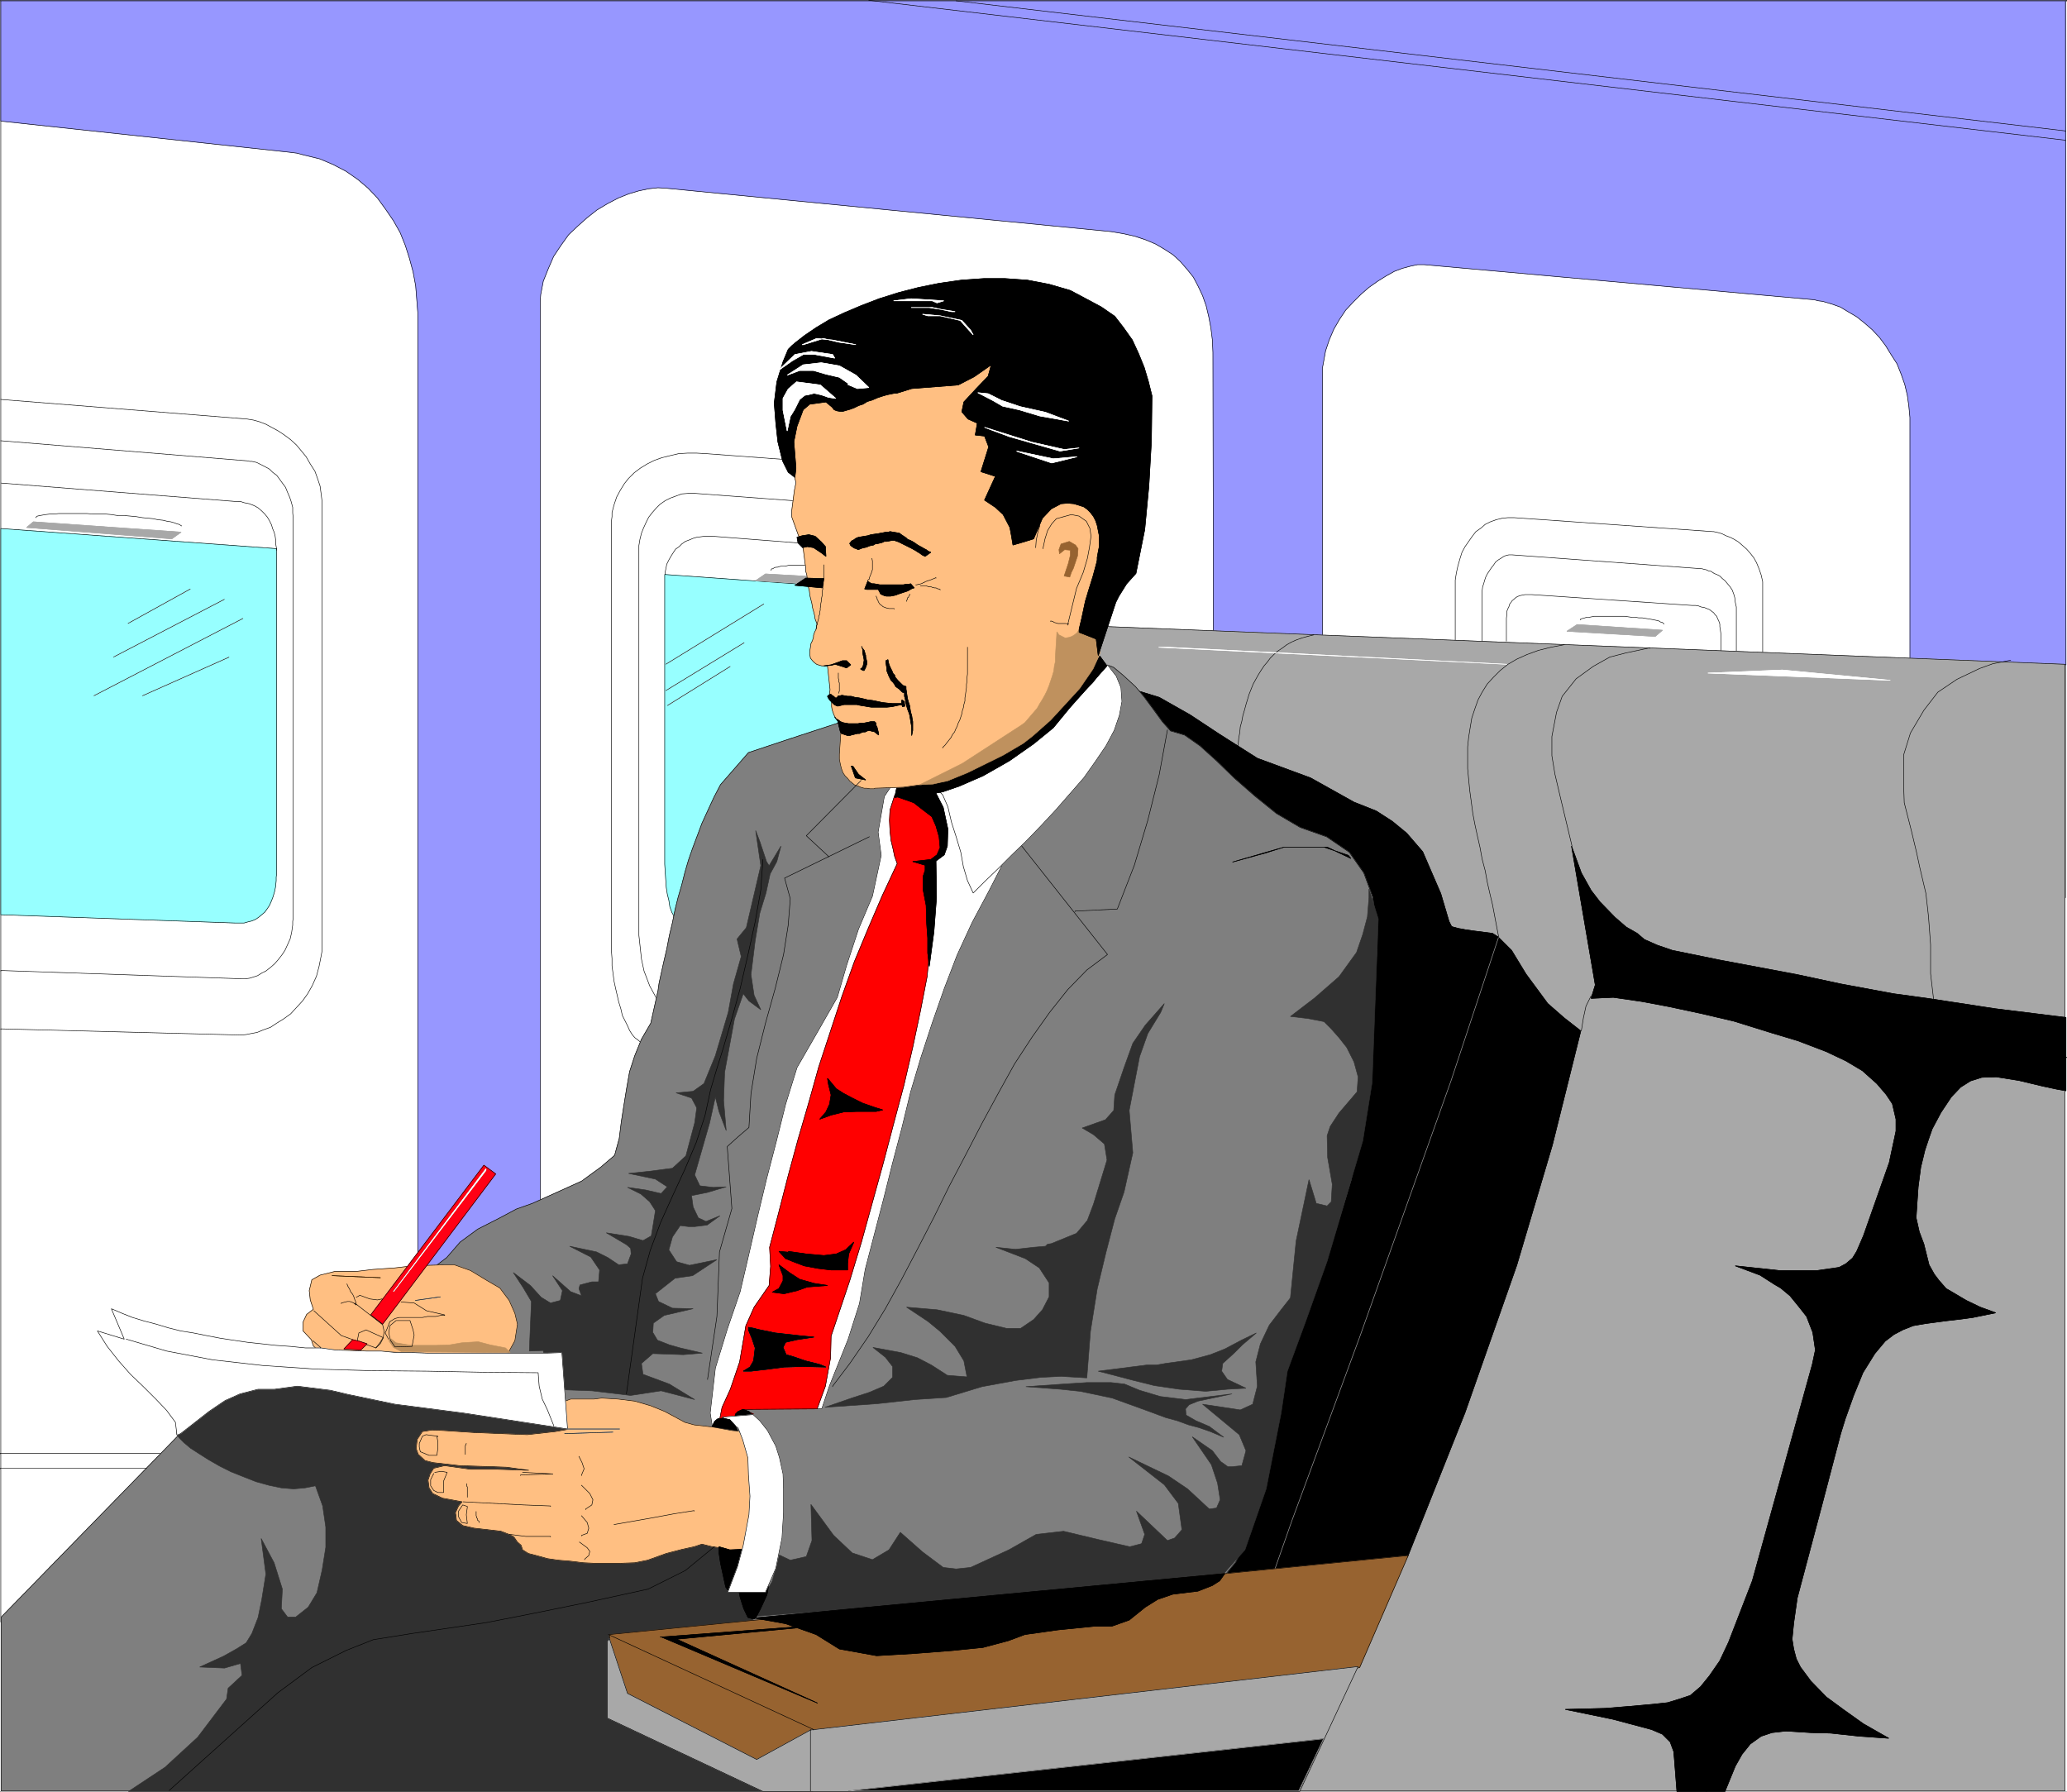 <svg width="3996.195" height="3464.424" viewBox="0 0 2997.146 2598.318" xmlns="http://www.w3.org/2000/svg"><rect x="0" y="0" width="2997.146" height="2598.318" fill="#333333" stroke="none"/><defs><clipPath id="a"><path d="M0 0h2996.762v2595H0Zm0 0"/></clipPath><clipPath id="b"><path d="M0 0h2996.762v2594.969H0Zm0 0"/></clipPath><clipPath id="c"><path d="M2318 1425h678.762v107H2318Zm0 0"/></clipPath></defs><g clip-path="url(#a)" transform="translate(.384 2.196)"><path style="fill:#fff;fill-opacity:1;fill-rule:nonzero;stroke:none" d="M0 2594.969h2996.762V-1.77H0Zm0 0"/></g><g clip-path="url(#b)" transform="translate(.384 2.196)"><path style="fill:#fff;fill-opacity:1;fill-rule:evenodd;stroke:#fff;stroke-width:.17;stroke-linecap:square;stroke-linejoin:bevel;stroke-miterlimit:10;stroke-opacity:1" d="M0 .5h663V575H0Zm0 0" transform="matrix(4.52 0 0 -4.52 0 2597.23)"/></g><path style="fill:#fff;fill-opacity:1;fill-rule:evenodd;stroke:#fff;stroke-width:.17;stroke-linecap:square;stroke-linejoin:bevel;stroke-miterlimit:10;stroke-opacity:1" d="M662.5 574.83V287.17L.17 54.82v520.01Zm0 0" transform="matrix(4.52 0 0 -4.52 .384 2599.426)"/><path style="fill:none;stroke:#000;stroke-width:.17;stroke-linecap:square;stroke-linejoin:bevel;stroke-miterlimit:10;stroke-opacity:1" d="M662.5 574.83V287.17L.17 54.82v520.01Zm0 0" transform="matrix(4.52 0 0 -4.52 .384 2599.426)"/><path style="fill:#9797ff;fill-opacity:1;fill-rule:evenodd;stroke:#9797ff;stroke-width:.17;stroke-linecap:square;stroke-linejoin:bevel;stroke-miterlimit:10;stroke-opacity:1" d="m389.02 462.05.16-91.58 34.97-.16v86.78l.34 1.82.66 3.64 1.16 3.48 1.49 3.48 1.82 3.14 1.99 2.98 2.49 2.65 2.49 2.49 2.48 2.15 2.82 1.99 2.65 1.65 2.65 1.49 2.66 1 2.48.66 2.32.5h2.16l125.14-11.26 1.32-.34 1.33-.16 2.82-.83 2.82-.99 2.48-1.49 2.82-1.66 2.49-1.99 2.48-2.15 2.32-2.48 1.99-2.65 1.83-2.98 1.82-2.82 1.32-3.31 1.16-3.31.83-3.48.5-3.65.33-3.47v-79.33h50.06l-.17 212.97H.17v-38.58l92.32-9.94 2.65-.33 2.49-.66 4.8-1.16 4.31-1.82 4.15-2.16 3.81-2.65 3.31-2.81 2.99-3.15 2.65-3.64 2.49-3.65 2.15-3.8 1.66-4.14 1.32-4.15 1.16-4.3.83-4.47.33-4.14.34-4.31V158.33l39.28 29.64v290.31l.16 2.32.83 4.31 1.66 4.14 1.66 3.81 2.32 3.48 2.49 3.47 2.98 2.82 2.98 2.65 3.15 2.48 3.32 1.99 3.48 1.82 3.31 1.33 3.32.99 3.15.66 2.98.33 2.65-.16 142.71-13.91 1.99-.33 1.99-.34 3.65-.82 3.48-1.16 3.15-1.33 2.81-1.65 2.82-1.83 2.32-2.15 2.16-2.48 1.99-2.49 1.49-2.81 1.49-3.15 1.16-3.31.83-3.48.66-3.48.5-3.97zm0 0" transform="matrix(4.52 0 0 -4.52 .384 2599.426)"/><path style="fill:none;stroke:#000;stroke-width:.17;stroke-linecap:square;stroke-linejoin:bevel;stroke-miterlimit:10;stroke-opacity:1" d="m389.02 462.05.16-91.58 34.97-.16v86.78l.34 1.82.66 3.64 1.16 3.48 1.49 3.48 1.82 3.14 1.99 2.98 2.49 2.65 2.49 2.49 2.48 2.15 2.82 1.99 2.65 1.65 2.65 1.49 2.66 1 2.48.66 2.32.5h2.16l125.14-11.26 1.32-.34 1.33-.16 2.82-.83 2.82-.99 2.48-1.49 2.82-1.66 2.49-1.99 2.48-2.15 2.32-2.48 1.99-2.65 1.83-2.98 1.82-2.82 1.32-3.31 1.16-3.31.83-3.48.5-3.65.33-3.47v-79.33h50.06l-.17 212.97H.17v-38.58l92.32-9.94 2.65-.33 2.49-.66 4.8-1.16 4.31-1.82 4.15-2.16 3.81-2.65 3.31-2.81 2.99-3.15 2.65-3.64 2.49-3.65 2.15-3.8 1.66-4.14 1.32-4.15 1.16-4.3.83-4.47.33-4.14.34-4.31V158.33l39.28 29.64v290.31l.16 2.32.83 4.31 1.66 4.14 1.66 3.81 2.32 3.48 2.49 3.47 2.98 2.82 2.98 2.65 3.15 2.48 3.32 1.99 3.48 1.82 3.31 1.33 3.32.99 3.15.66 2.98.33 2.65-.16 142.71-13.91 1.99-.33 1.99-.34 3.65-.82 3.48-1.16 3.15-1.33 2.81-1.65 2.82-1.83 2.32-2.15 2.16-2.48 1.99-2.49 1.49-2.81 1.49-3.15 1.16-3.31.83-3.48.66-3.48.5-3.97zm0 0" transform="matrix(4.52 0 0 -4.52 .384 2599.426)"/><path style="fill:#97ffff;fill-opacity:1;fill-rule:evenodd;stroke:#97ffff;stroke-width:.17;stroke-linecap:square;stroke-linejoin:bevel;stroke-miterlimit:10;stroke-opacity:1" d="M213.15 297.93v92.91l55.53-3.97 11.77-3.81v-48.03l-32.16-61.11-15.58-.16h-3.31l-2.82.33-2.32.49-2.15 1-1.99.99-1.5 1.16-1.32 1.49-.83 1.49-.99 1.66-.67 1.82-.33 2.15-.5 1.99-.33 2.15-.16 2.32-.17 2.48zm0 0" transform="matrix(4.52 0 0 -4.52 .384 2599.426)"/><path style="fill:none;stroke:#000;stroke-width:.17;stroke-linecap:square;stroke-linejoin:bevel;stroke-miterlimit:10;stroke-opacity:1" d="M213.15 297.93v92.91l55.53-3.97 11.77-3.81v-48.03l-32.16-61.11-15.58-.16h-3.31l-2.82.33-2.32.49-2.15 1-1.99.99-1.5 1.16-1.32 1.49-.83 1.49-.99 1.66-.67 1.82-.33 2.15-.5 1.99-.33 2.15-.16 2.32-.17 2.48zm253.6 71.88v19.21l.33 2.15.5 2.32.66 2.32.67 2.15.99 1.82 1.16 1.66 1.16 1.66 1.16 1.49 1.66 1.16 1.33 1.16 1.65.82 1.83.67 1.99.49 1.82.17h1.99l63.65-4.47h.33l1.49-.33 1.16-.34 1.33-.66 1.32-.49 1.33-.67 1.32-.82 2.66-2.32 1.16-1.33 1.16-1.49.82-1.49.83-1.99.67-1.98.49-2.16v-22.85" transform="matrix(4.52 0 0 -4.52 .384 2599.426)"/><path style="fill:none;stroke:#000;stroke-width:.17;stroke-linecap:square;stroke-linejoin:bevel;stroke-miterlimit:10;stroke-opacity:1" d="M475.37 369.48v16.06l.17 1.33.33.99.33 1.16.33.99.5 1 .66.99.66.99.67.83.66 1 .83.66.83.5.99.66.83.33.83.16h.99l61-4.47.5-.16.83-.17.66-.33.83-.16.99-.67.83-.33 1-.5.82-.82.83-.67.83-.99.83-.99.66-1 .5-1.32.33-1.16.17-1.49.33-1.49v-14.08" transform="matrix(4.52 0 0 -4.52 .384 2599.426)"/><path style="fill:none;stroke:#000;stroke-width:.17;stroke-linecap:square;stroke-linejoin:bevel;stroke-miterlimit:10;stroke-opacity:1" d="M483.16 369.48v7.28l.17 1.5v.82l.33.83.33.66.17.67.49.66.33.5 1.16.99.5.33.83.33.83.17.83.16h2.15l51.39-3.47h1.16l.99-.17.83-.33.99-.17.83-.33.83-.33.66-.5.67-.49.49-.67.5-.49.33-.83.33-.66.34-1v-.83l.16-.99.17-1.16v-5.63" transform="matrix(4.52 0 0 -4.52 .384 2599.426)"/><path style="fill:#a8a8a8;fill-opacity:1;fill-rule:evenodd;stroke:#a8a8a8;stroke-width:.17;stroke-linecap:square;stroke-linejoin:bevel;stroke-miterlimit:10;stroke-opacity:1" d="m502.55 372.62 28.35-1.65 2.32 1.99-27.35 1.82zm0 0" transform="matrix(4.52 0 0 -4.52 .384 2599.426)"/><path style="fill:none;stroke:#a8a8a8;stroke-width:.17;stroke-linecap:square;stroke-linejoin:bevel;stroke-miterlimit:10;stroke-opacity:1" d="m502.55 372.62 28.35-1.65 2.32 1.99-27.35 1.82zm0 0" transform="matrix(4.52 0 0 -4.52 .384 2599.426)"/><path style="fill:none;stroke:#000;stroke-width:.17;stroke-linecap:square;stroke-linejoin:bevel;stroke-miterlimit:10;stroke-opacity:1" d="m533.72 374.94-.5.5-.67.17-.49.33-.67.16-.82.17-.83.16-1 .17-.99.16-1 .17h-1.16l-.99.17h-1.16l-1.16.16-1.16.17h-9.78l-.83-.17-.83-.16h-.83l-.49-.17-.67-.17-.49-.16-.34-.17v-.16" transform="matrix(4.52 0 0 -4.52 .384 2599.426)"/><path style="fill:#97ffff;fill-opacity:1;fill-rule:evenodd;stroke:#97ffff;stroke-width:.17;stroke-linecap:square;stroke-linejoin:bevel;stroke-miterlimit:10;stroke-opacity:1" d="M.17 281.7v123.88l88.51-6.46V294.79l-.17-1v-1.16l-.17-1.82-.33-1.65-.49-1.66-.5-1.32-.66-1.49-.67-1-.83-1.16-.99-.83-.99-.82-1-.67-1.16-.49-1.33-.33-1.16-.34h-2.98zm0 0" transform="matrix(4.52 0 0 -4.52 .384 2599.426)"/><path style="fill:none;stroke:#000;stroke-width:.17;stroke-linecap:square;stroke-linejoin:bevel;stroke-miterlimit:10;stroke-opacity:1" d="M.17 281.7v123.88l88.51-6.46V294.79l-.17-1v-1.16l-.17-1.82-.33-1.65-.49-1.66-.5-1.32-.66-1.49-.67-1-.83-1.16-.99-.83-.99-.82-1-.67-1.16-.49-1.33-.33-1.16-.34h-2.98zm0 0" transform="matrix(4.52 0 0 -4.52 .384 2599.426)"/><path style="fill:none;stroke:#000;stroke-width:.17;stroke-linecap:square;stroke-linejoin:bevel;stroke-miterlimit:10;stroke-opacity:1" d="m.17 446.98 79.06-6.29.99-.17 1-.16 1.82-.5 2.16-.83 1.82-.99 2.15-1.16 1.99-1.32 1.99-1.49 1.82-1.66 1.66-1.99 1.49-1.82 1.33-2.32 1.49-2.32.83-2.31.83-2.49.33-2.48.33-2.65V270.28l-.33-1.82-.66-3.32-.83-3.14-1.33-2.98-1.49-2.65-1.66-2.32-1.99-2.16-1.82-1.98-2.32-1.66-2.15-1.32-1.99-1.33-2.32-.83-1.99-.82-1.83-.34-1.65-.33-1.49-.16L.17 245.1v-.16" transform="matrix(4.52 0 0 -4.52 .384 2599.426)"/><path style="fill:none;stroke:#000;stroke-width:.17;stroke-linecap:square;stroke-linejoin:bevel;stroke-miterlimit:10;stroke-opacity:1" d="m.17 433.73 79.06-6.45.83-.17h.66l1.49-.33 1.33-.66 1.32-.67 1.5-.82.99-1 1.33-.99.99-1.33.83-1.16.99-1.32.67-1.66.66-1.49.5-1.49.49-1.82v-1.82l.17-1.66V280.71l-.17-1.16v-1.16l-.33-2.32-.49-2.15-.83-1.82-.83-1.82-1-1.49-1.16-1.49-1.16-1.33-1.32-1.16-1.49-1.16-1.33-.66-1.33-.83-1.49-.49-1.16-.34-1.32-.16h-1.16L.17 263.82v-.17" transform="matrix(4.52 0 0 -4.52 .384 2599.426)"/><path style="fill:none;stroke:#000;stroke-width:.17;stroke-linecap:square;stroke-linejoin:bevel;stroke-miterlimit:10;stroke-opacity:1" d="m.33 420.15 75.92-5.96h.99l.99-.33 1.66-.33 1.66-.66 1.16-.66 1.16-1 .99-.99.83-1 .67-1.15.66-1.33.33-1.16.5-1.16.33-1.32.16-1.16v-1.16l.17-1 .17-.99v-.16" transform="matrix(4.52 0 0 -4.52 .384 2599.426)"/><path style="fill:#a8a8a8;fill-opacity:1;fill-rule:evenodd;stroke:#a8a8a8;stroke-width:.17;stroke-linecap:square;stroke-linejoin:bevel;stroke-miterlimit:10;stroke-opacity:1" d="m55.03 402.27 2.98 2.15-47.4 3.31-2.16-1.82zm0 0" transform="matrix(4.52 0 0 -4.52 .384 2599.426)"/><path style="fill:none;stroke:#a8a8a8;stroke-width:.17;stroke-linecap:square;stroke-linejoin:bevel;stroke-miterlimit:10;stroke-opacity:1" d="m55.03 402.27 2.98 2.15-47.4 3.31-2.16-1.82zm0 0" transform="matrix(4.52 0 0 -4.52 .384 2599.426)"/><path style="fill:none;stroke:#000;stroke-width:.17;stroke-linecap:square;stroke-linejoin:bevel;stroke-miterlimit:10;stroke-opacity:1" d="m58.18 406.41-.83.5-.66.16-.83.33-1.16.33-1.16.17-1.33.33-1.66.17-1.49.33-1.66.16-1.82.17-1.99.33-1.82.17-1.82.16h-2.16l-2.15.33-1.83.17h-4.14l-1.82.16h-9.12l-1.49-.16h-1.33l-1.32-.17-1-.16-.99-.17-.67-.16-.49-.34v-.16m201.88-18.22v.83l.17.83.33 1.65.66 1.33.66 1.16.83 1.32.67 1 1.16.82.82.83 1.16.83 1.33.5 1.16.49 1.16.34 1.33.16 1.16.17h2.48l33.98-2.65v-.17" transform="matrix(4.52 0 0 -4.52 .384 2599.426)"/><path style="fill:none;stroke:#000;stroke-width:.17;stroke-linecap:square;stroke-linejoin:bevel;stroke-miterlimit:10;stroke-opacity:1" d="m263.05 413.86-40.12 2.98h-2.32l-1.99-.16-1.82-.67-1.82-.66-1.66-.83-1.66-1.16-1.16-1.15-1.32-1.5-1.16-1.49-.83-1.65-.83-1.82-.66-1.66-.5-1.99-.33-1.98V275.08l.83-7.62.82-3.81 1.83-4.8 1.99-3.64v-.17" transform="matrix(4.52 0 0 -4.52 .384 2599.426)"/><path style="fill:none;stroke:#000;stroke-width:.17;stroke-linecap:square;stroke-linejoin:bevel;stroke-miterlimit:10;stroke-opacity:1" d="m205.2 240.96-.33.34-1.33.99-.83.99-.83 1.33-.66 1.49-.83 1.65-.83 1.66-.49 2.15-.67 2.16-.49 2.15-.5 2.15-.5 2.32-.33 2.49-.33 2.48v2.32l-.17 2.32v138.12l.17 1.32v1.32l.66 2.49.83 2.48 1.16 2.16 1.33 2.15 1.32 1.66 1.83 1.82 1.98 1.49 2.16 1.32 2.32 1.16 2.32.83 2.65.66 2.82.66 2.82.17h2.98l2.98-.17 31.17-2.31v-.17" transform="matrix(4.52 0 0 -4.52 .384 2599.426)"/><path style="fill:#fff;fill-opacity:1;fill-rule:evenodd;stroke:#fff;stroke-width:.17;stroke-linecap:square;stroke-linejoin:bevel;stroke-miterlimit:10;stroke-opacity:1" d="m244.98 381.4-31.49-19.37zm0 0" transform="matrix(4.52 0 0 -4.52 .384 2599.426)"/><path style="fill:none;stroke:#000;stroke-width:.17;stroke-linecap:square;stroke-linejoin:bevel;stroke-miterlimit:10;stroke-opacity:1" d="m244.98 381.4-31.49-19.37zm0 0" transform="matrix(4.52 0 0 -4.52 .384 2599.426)"/><path style="fill:#fff;fill-opacity:1;fill-rule:evenodd;stroke:#fff;stroke-width:.17;stroke-linecap:square;stroke-linejoin:bevel;stroke-miterlimit:10;stroke-opacity:1" d="m238.68 368.98-25.19-15.4zm0 0" transform="matrix(4.52 0 0 -4.52 .384 2599.426)"/><path style="fill:none;stroke:#000;stroke-width:.17;stroke-linecap:square;stroke-linejoin:bevel;stroke-miterlimit:10;stroke-opacity:1" d="m238.68 368.98-25.19-15.4zm0 0" transform="matrix(4.52 0 0 -4.52 .384 2599.426)"/><path style="fill:#fff;fill-opacity:1;fill-rule:evenodd;stroke:#fff;stroke-width:.17;stroke-linecap:square;stroke-linejoin:bevel;stroke-miterlimit:10;stroke-opacity:1" d="m234.2 361.36-20.22-12.58Zm0 0" transform="matrix(4.52 0 0 -4.52 .384 2599.426)"/><path style="fill:none;stroke:#000;stroke-width:.17;stroke-linecap:square;stroke-linejoin:bevel;stroke-miterlimit:10;stroke-opacity:1" d="m234.2 361.36-20.22-12.58Zm0 0" transform="matrix(4.52 0 0 -4.52 .384 2599.426)"/><path style="fill:#fff;fill-opacity:1;fill-rule:evenodd;stroke:#fff;stroke-width:.17;stroke-linecap:square;stroke-linejoin:bevel;stroke-miterlimit:10;stroke-opacity:1" d="m61 386.2-20.06-11.09Zm0 0" transform="matrix(4.52 0 0 -4.52 .384 2599.426)"/><path style="fill:none;stroke:#000;stroke-width:.17;stroke-linecap:square;stroke-linejoin:bevel;stroke-miterlimit:10;stroke-opacity:1" d="m61 386.2-20.06-11.09Zm0 0" transform="matrix(4.52 0 0 -4.52 .384 2599.426)"/><path style="fill:#fff;fill-opacity:1;fill-rule:evenodd;stroke:#fff;stroke-width:.17;stroke-linecap:square;stroke-linejoin:bevel;stroke-miterlimit:10;stroke-opacity:1" d="M71.94 382.89 36.3 364.34zm0 0" transform="matrix(4.52 0 0 -4.52 .384 2599.426)"/><path style="fill:none;stroke:#000;stroke-width:.17;stroke-linecap:square;stroke-linejoin:bevel;stroke-miterlimit:10;stroke-opacity:1" d="M71.94 382.89 36.3 364.34zm0 0" transform="matrix(4.52 0 0 -4.52 .384 2599.426)"/><path style="fill:#fff;fill-opacity:1;fill-rule:evenodd;stroke:#fff;stroke-width:.17;stroke-linecap:square;stroke-linejoin:bevel;stroke-miterlimit:10;stroke-opacity:1" d="M77.9 376.76 30 351.92Zm0 0" transform="matrix(4.52 0 0 -4.52 .384 2599.426)"/><path style="fill:none;stroke:#000;stroke-width:.17;stroke-linecap:square;stroke-linejoin:bevel;stroke-miterlimit:10;stroke-opacity:1" d="M77.9 376.76 30 351.92Zm0 0" transform="matrix(4.52 0 0 -4.52 .384 2599.426)"/><path style="fill:#fff;fill-opacity:1;fill-rule:evenodd;stroke:#fff;stroke-width:.17;stroke-linecap:square;stroke-linejoin:bevel;stroke-miterlimit:10;stroke-opacity:1" d="m73.43 364.34-27.85-12.42Zm0 0" transform="matrix(4.52 0 0 -4.52 .384 2599.426)"/><path style="fill:none;stroke:#000;stroke-width:.17;stroke-linecap:square;stroke-linejoin:bevel;stroke-miterlimit:10;stroke-opacity:1" d="m73.43 364.34-27.85-12.42Zm0 0" transform="matrix(4.52 0 0 -4.52 .384 2599.426)"/><path style="fill:#a8a8a8;fill-opacity:1;fill-rule:evenodd;stroke:#a8a8a8;stroke-width:.17;stroke-linecap:square;stroke-linejoin:bevel;stroke-miterlimit:10;stroke-opacity:1" d="m242.33 388.85 23.37-1.32-.33 1.16.49 1.16-20.38 1.16zm0 0" transform="matrix(4.52 0 0 -4.52 .384 2599.426)"/><path style="fill:none;stroke:#a8a8a8;stroke-width:.17;stroke-linecap:square;stroke-linejoin:bevel;stroke-miterlimit:10;stroke-opacity:1" d="m242.33 388.85 23.37-1.32-.33 1.16.49 1.16-20.38 1.16zm0 0" transform="matrix(4.52 0 0 -4.52 .384 2599.426)"/><path style="fill:none;stroke:#000;stroke-width:.17;stroke-linecap:square;stroke-linejoin:bevel;stroke-miterlimit:10;stroke-opacity:1" d="M266.53 393.49h-.5l-.33.17h-.5l-.5.16h-11.6l-.66-.16-.67-.17h-1.32l-.66-.16-.5-.17h-.5l-.5-.17-.49-.33h-.34l-.16-.33v-.16M278.63 575l383.87-44.88v-.17m-355.86 44.88L662.5 533.1v-.16" transform="matrix(4.52 0 0 -4.52 .384 2599.426)"/><path style="fill:#a8a8a8;fill-opacity:1;fill-rule:evenodd;stroke:#a8a8a8;stroke-width:.17;stroke-linecap:square;stroke-linejoin:bevel;stroke-miterlimit:10;stroke-opacity:1" d="m342.61 374.61 319.73-12.58V.66H96.47Zm0 0" transform="matrix(4.52 0 0 -4.52 .384 2599.426)"/><path style="fill:none;stroke:#000;stroke-width:.17;stroke-linecap:square;stroke-linejoin:bevel;stroke-miterlimit:10;stroke-opacity:1" d="m342.61 374.61 319.73-12.58V.66H96.47Zm0 0" transform="matrix(4.52 0 0 -4.52 .384 2599.426)"/><path style="fill:#000;fill-opacity:1;fill-rule:evenodd;stroke:#000;stroke-width:.17;stroke-linecap:square;stroke-linejoin:bevel;stroke-miterlimit:10;stroke-opacity:1" d="m504.05 303.73 3.15-8.61 3.14-5.63 2.82-3.65 4.81-4.96 3.65-3.15 3.48-1.99 2.32-1.98 4.14-1.83 4.81-1.65 15.41-3.15 24.7-4.64 13.92-2.98 16.91-3.14 10.94-1.49 21.71-3.32 22.71-2.81v-23.52l-2.82.5-4.64.99-7.62 1.82-7.3 1.16-4.64-.16-3.65-1.16-3.14-1.99-2.99-3.15-3.31-4.96-2.82-5.3-1.16-3.32-1.16-3.47-1.33-5.47-.83-6.29-.33-4.8-.33-5.14 1-4.47 1.49-3.97 1.65-6.63 1.66-2.98 1.49-1.99 2.32-2.65 2.82-1.65 3.65-2.16 4.47-2.15 4.98-1.82-7.3-1.49-3.64-.5-5.64-.66-6.13-.83-3.81-.66-3.32-1.33-2.82-1.49-2.81-2.15-3.32-3.97-3.81-6.13-2.98-7.29-2.66-7.45-1.49-4.8-6.13-23.35-7.79-29.32-1.16-8.11-.5-5.14.5-3.14.83-3.15 1.32-2.65 3.32-4.47 4.97-5.13 5.64-4.14 6.29-4.48 8.13-4.63-9.45.66-9.12.99-6.46.17-7.96.5-4.47-.5-3.48-1.16-3.48-2.49-2.66-3.31-2.15-3.81L553.27.5h-15.41l-1 12.75-1.16 3.15-2.48 2.48-3.48 1.49-12.43 3.31-15.25 3.15 12.76.33 8.12.66 7.46.67 4.48.49 3.81 1.16 3.48 1.16 3.31 2.82 2.82 3.48 3.32 4.8 2.81 5.96 7.63 19.71 19.23 69.39.99 4.64-.83 5.63-1.99 5.13-2.48 3.15-2.82 3.47-2.99 2.49-1.98 1.16-4.65 2.98-7.95 2.98 13.92-1.49h12.43l6.96.99 2.16 1.16 2.15 1.82 1.33 2.16 2.15 4.97 8.29 23.51 2.16 10.1v3.81l-1.16 4.97-1.99 2.98-2.99 3.48-4.64 4.14-5.3 3.15-6.3 2.98-9.12 3.48-8.28 2.48-12.27 3.81-10.61 2.48-10.11 2.16-8.78 1.65-9.12 1.33-7.13-.33 1.33 4.3zm0 0" transform="matrix(4.52 0 0 -4.52 .384 2599.426)"/><path style="fill:none;stroke:#000;stroke-width:.17;stroke-linecap:square;stroke-linejoin:bevel;stroke-miterlimit:10;stroke-opacity:1" d="m504.05 303.73 3.15-8.61 3.14-5.63 2.82-3.65 4.81-4.96 3.65-3.15 3.48-1.99 2.32-1.98 4.14-1.83 4.81-1.65 15.41-3.15 24.7-4.64 13.92-2.98 16.91-3.14 10.94-1.49 21.71-3.32 22.71-2.81v-23.52l-2.82.5-4.64.99-7.62 1.82-7.3 1.16-4.64-.16-3.65-1.16-3.14-1.99-2.99-3.15-3.31-4.96-2.82-5.3-1.16-3.32-1.16-3.47-1.33-5.47-.83-6.29-.33-4.8-.33-5.14 1-4.47 1.49-3.97 1.65-6.63 1.66-2.98 1.49-1.99 2.32-2.65 2.82-1.65 3.65-2.16 4.47-2.15 4.98-1.82-7.3-1.49-3.64-.5-5.64-.66-6.13-.83-3.81-.66-3.32-1.33-2.82-1.49-2.81-2.15-3.32-3.97-3.81-6.13-2.98-7.29-2.66-7.45-1.49-4.8-6.13-23.35-7.79-29.32-1.16-8.11-.5-5.14.5-3.14.83-3.15 1.32-2.65 3.32-4.47 4.97-5.13 5.64-4.14 6.29-4.48 8.13-4.63-9.45.66-9.12.99-6.46.17-7.96.5-4.47-.5-3.48-1.16-3.48-2.49-2.66-3.31-2.15-3.81L553.27.5h-15.41l-1 12.75-1.16 3.15-2.48 2.48-3.48 1.49-12.43 3.31-15.25 3.15 12.76.33 8.12.66 7.46.67 4.48.49 3.81 1.16 3.48 1.16 3.31 2.82 2.82 3.48 3.32 4.8 2.81 5.96 7.63 19.71 19.23 69.39.99 4.64-.83 5.63-1.99 5.13-2.48 3.15-2.82 3.47-2.99 2.49-1.98 1.16-4.65 2.98-7.95 2.98 13.92-1.49h12.43l6.96.99 2.16 1.16 2.15 1.82 1.33 2.16 2.15 4.97 8.29 23.51 2.16 10.1v3.81l-1.16 4.97-1.99 2.98-2.99 3.48-4.64 4.14-5.3 3.15-6.3 2.98-9.12 3.48-8.28 2.48-12.27 3.81-10.61 2.48-10.11 2.16-8.78 1.65-9.12 1.33-7.13-.33 1.33 4.3zm0 0" transform="matrix(4.52 0 0 -4.52 .384 2599.426)"/><path style="fill:#000;fill-opacity:1;fill-rule:evenodd;stroke:#000;stroke-width:.17;stroke-linecap:square;stroke-linejoin:bevel;stroke-miterlimit:10;stroke-opacity:1" d="m371.78 351.43 9.94-5.63 9.28-6.13 12.27-7.79 17.07-6.29 13.93-7.78 7.12-2.82 5.14-3.31 4.64-3.81 5.14-5.96 5.8-13.42 2.65-8.94.83-1.65 2.16-.67 4.47-.66 6.47-.83 1.82-1.16 4.31-4.3 4.64-7.62 6.96-9.44 5.31-4.64 5.3-4.14-9.12-36.6-11.43-38.58-16.58-47.2-18.4-46.21-57.51-5.3-21.88 204.2-8.45 79.16zm0 0" transform="matrix(4.52 0 0 -4.52 .384 2599.426)"/><path style="fill:none;stroke:#000;stroke-width:.17;stroke-linecap:square;stroke-linejoin:bevel;stroke-miterlimit:10;stroke-opacity:1" d="m371.78 351.43 9.94-5.63 9.28-6.13 12.27-7.79 17.07-6.29 13.93-7.78 7.12-2.82 5.14-3.31 4.64-3.81 5.14-5.96 5.8-13.42 2.65-8.94.83-1.65 2.16-.67 4.47-.66 6.47-.83 1.82-1.16 4.31-4.3 4.64-7.62 6.96-9.44 5.31-4.64 5.3-4.14-9.12-36.6-11.43-38.58-16.58-47.2-18.4-46.21-57.51-5.3-21.88 204.2-8.45 79.16zm0 0" transform="matrix(4.52 0 0 -4.52 .384 2599.426)"/><path style="fill:none;stroke:#000;stroke-width:.17;stroke-linecap:square;stroke-linejoin:bevel;stroke-miterlimit:10;stroke-opacity:1" d="m421.34 371.47-1.99-.5-1.83-.5-1.82-.66-1.49-.66-1.49-.83-1.33-1-1.49-.99-1.33-1.16-1.16-1.16-.99-1.32-1-1.16-.99-1.49-.83-1.33-.83-1.49-.83-1.49-.66-1.65-.66-1.66-.5-1.66-.5-1.65-.49-1.82-.5-1.66-.33-1.82-.5-1.82-.17-1.83-.33-1.82-.16-1.82-.33-1.82-.17-1.66-.17-1.82-.16-1.82-.17-1.66-.16-1.82v-.16m49.06-43.39 35.3-7.79v-.16m164.59 88.93-5.8-1.16-4.14-1.49-7.29-3.48-6.14-4.14-4.47-5.79-4.31-7.29-2.16-6.96v-10.43l.17-4.97 2.32-9.11 1.66-6.95.99-4.64 1.99-8.45.83-7.45.66-8.94v-9.27l1.16-9.94 2.49-10.6-26.19-89.76-18.56-59.12-15.58-49.36L547.31.5V.33" transform="matrix(4.52 0 0 -4.52 .384 2599.426)"/><g clip-path="url(#c)" transform="translate(.384 2.196)"><path style="fill:none;stroke:#000;stroke-width:.17;stroke-linecap:square;stroke-linejoin:bevel;stroke-miterlimit:10;stroke-opacity:1" d="M513.16 259.18 663 236v-.17" transform="matrix(4.52 0 0 -4.52 0 2597.23)"/></g><path style="fill:none;stroke:#a8a8a8;stroke-width:.17;stroke-linecap:square;stroke-linejoin:bevel;stroke-miterlimit:10;stroke-opacity:1" d="m480.68 274.58-15.25-46.04-29.34-82.3-21.71-58.8-5.47-15.56v-.17" transform="matrix(4.52 0 0 -4.52 .384 2599.426)"/><path style="fill:none;stroke:#000;stroke-width:.17;stroke-linecap:square;stroke-linejoin:bevel;stroke-miterlimit:10;stroke-opacity:1" d="m501.73 368.32-4.31-.83-3.98-.99-3.65-1.33-3.31-1.49-2.82-1.65-2.49-1.99-2.15-2.15-1.99-2.16-1.66-2.65-1.32-2.48-1-2.82-.99-2.98-.5-2.98-.5-3.15-.33-3.14v-6.96l.33-3.48.33-3.47.5-3.65.5-3.81.66-3.47.83-3.81.83-3.65.66-3.64 1-3.81.66-3.64.83-3.65.83-3.47.66-3.48.66-3.48.67-3.48v-.16" transform="matrix(4.52 0 0 -4.52 .384 2599.426)"/><path style="fill:#fff;fill-opacity:1;fill-rule:evenodd;stroke:#fff;stroke-width:.17;stroke-linecap:square;stroke-linejoin:bevel;stroke-miterlimit:10;stroke-opacity:1" d="m371.61 367.49 111.72-5.46-108.73 5.46zm0 0" transform="matrix(4.52 0 0 -4.52 .384 2599.426)"/><path style="fill:none;stroke:#fff;stroke-width:.17;stroke-linecap:square;stroke-linejoin:bevel;stroke-miterlimit:10;stroke-opacity:1" d="m371.61 367.49 111.72-5.46-108.73 5.46zm0 0" transform="matrix(4.52 0 0 -4.52 .384 2599.426)"/><path style="fill:#fff;fill-opacity:1;fill-rule:evenodd;stroke:#fff;stroke-width:.17;stroke-linecap:square;stroke-linejoin:bevel;stroke-miterlimit:10;stroke-opacity:1" d="m571.67 360.2 34.64-3.31-58.51 2.32zm0 0" transform="matrix(4.52 0 0 -4.52 .384 2599.426)"/><path style="fill:none;stroke:#fff;stroke-width:.17;stroke-linecap:square;stroke-linejoin:bevel;stroke-miterlimit:10;stroke-opacity:1" d="m571.67 360.2 34.64-3.31-58.51 2.32zm0 0" transform="matrix(4.52 0 0 -4.52 .384 2599.426)"/><path style="fill:#7f7f7f;fill-opacity:1;fill-rule:evenodd;stroke:#7f7f7f;stroke-width:.17;stroke-linecap:square;stroke-linejoin:bevel;stroke-miterlimit:10;stroke-opacity:1" d="m341.61 346.46 13.92 15.23 1.66-.66 2.98-2.48 3.98-3.65 2.65-3.14 3.32-4.47 2.65-3.65 2.65-2.98 4.48-1.32 4.97-3.48 5.31-4.8 5.8-5.63 6.46-5.64 6.96-5.63 7.63-4.47 8.45-2.98 7.29-4.97 4.64-6.62 2.82-7.62 1.33-8.94v-9.44l-8.12-72.21-8.62-27.99-2.32-6.29-5.64-15.24-1.49-3.64-3.15-9.94-2.49-10.76-2.15-11.1-2.16-10.76-2.48-10.1-2.82-9.28-3.81-7.78-4.81-5.8-146.69-22.69L257.08.66H.33v55.81l57.19 58.63 60.49 18.88 16.08 30.8 9.12 6.96 4.31 4.97 5.63 4.14 7.13 3.64 5.3 2.82 5.14 1.82 5.14 2.32 10.61 4.8 6.13 4.47 4.48 3.81 1.49 5.47.66 5.29.83 5.3.83 5.14.99 5.63 1.66 5.13 2.16 5.3 2.98 5.14 2.32 10.43.33 2.32.5 2.32.99 4.47 1 4.3.83 4.31.99 4.14.83 4.14.99 3.98 1.16 3.97 1 3.97 1.16 3.98 1.33 3.81 1.49 3.97 1.49 3.98 1.82 3.97 1.99 4.31 2.16 4.14 8.95 10.27 13.92 4.63 18.73 6.13 10.61 2.98 12.43 4.8 35.8-11.59zm0 0" transform="matrix(4.52 0 0 -4.52 .384 2599.426)"/><path style="fill:none;stroke:#000;stroke-width:.17;stroke-linecap:square;stroke-linejoin:bevel;stroke-miterlimit:10;stroke-opacity:1" d="m341.61 346.46 13.92 15.23 1.66-.66 2.98-2.48 3.98-3.65 2.65-3.14 3.32-4.47 2.65-3.65 2.65-2.98 4.48-1.32 4.97-3.48 5.31-4.8 5.8-5.63 6.46-5.64 6.96-5.63 7.63-4.47 8.45-2.98 7.29-4.97 4.64-6.62 2.82-7.62 1.33-8.94v-9.44l-8.12-72.21-8.62-27.99-2.32-6.29-5.64-15.24-1.49-3.64-3.15-9.94-2.49-10.76-2.15-11.1-2.16-10.76-2.48-10.1-2.82-9.28-3.81-7.78-4.81-5.8-146.69-22.69L257.08.66H.33v55.81l57.19 58.63 60.49 18.88 16.08 30.8 9.12 6.96 4.31 4.97 5.63 4.14 7.13 3.64 5.3 2.82 5.14 1.82 5.14 2.32 10.61 4.8 6.13 4.47 4.48 3.81 1.49 5.47.66 5.29.83 5.3.83 5.14.99 5.63 1.66 5.13 2.16 5.3 2.98 5.14 2.32 10.43.33 2.32.5 2.32.99 4.47 1 4.3.83 4.31.99 4.14.83 4.14.99 3.98 1.16 3.97 1 3.97 1.16 3.98 1.33 3.81 1.49 3.97 1.49 3.98 1.82 3.97 1.99 4.31 2.16 4.14 8.95 10.27 13.92 4.63 18.73 6.13 10.61 2.98 12.43 4.8 35.8-11.59zm0 0" transform="matrix(4.52 0 0 -4.52 .384 2599.426)"/><path style="fill:#fff;fill-opacity:1;fill-rule:evenodd;stroke:#fff;stroke-width:.17;stroke-linecap:square;stroke-linejoin:bevel;stroke-miterlimit:10;stroke-opacity:1" d="m286.58 324.1 3.81.17 11.11 2.98 17.57 3.97 5.3-27.82-7.29-14.24-5.3-9.94-4.81-10.43-4.14-10.77-3.82-10.93-3.64-11.09-3.32-11.1-2.82-11.59-2.98-11.26-2.82-11.27-2.98-11.42-2.98-11.43-1.83-10.93-3.64-11.43-5.97-14.9-2.49-7.45-20.72 1.65-14.42-7.12-.66 4.14 1.66 14.41 3.81 12.42 4.14 12.09 2.82 12.09 2.82 12.25 2.82 11.76 3.15 12.09 2.98 11.93 3.65 11.75 6.3 10.93 6.63 11.6 2.98 10.26 3.81 11.6 4.48 10.6 2.81 13.08-.99 7.45 1.99 11.43zm0 0" transform="matrix(4.52 0 0 -4.52 .384 2599.426)"/><path style="fill:none;stroke:#000;stroke-width:.17;stroke-linecap:square;stroke-linejoin:bevel;stroke-miterlimit:10;stroke-opacity:1" d="m286.58 324.1 3.81.17 11.11 2.98 17.57 3.97 5.3-27.82-7.29-14.24-5.3-9.94-4.81-10.43-4.14-10.77-3.82-10.93-3.64-11.09-3.32-11.1-2.82-11.59-2.98-11.26-2.82-11.27-2.98-11.42-2.98-11.43-1.83-10.93-3.64-11.43-5.97-14.9-2.49-7.45-20.72 1.65-14.42-7.12-.66 4.14 1.66 14.41 3.81 12.42 4.14 12.09 2.82 12.09 2.82 12.25 2.82 11.76 3.15 12.09 2.98 11.93 3.65 11.75 6.3 10.93 6.63 11.6 2.98 10.26 3.81 11.6 4.48 10.6 2.81 13.08-.99 7.45 1.99 11.43zm0 0" transform="matrix(4.52 0 0 -4.52 .384 2599.426)"/><path style="fill:#fff;fill-opacity:1;fill-rule:evenodd;stroke:#fff;stroke-width:.17;stroke-linecap:square;stroke-linejoin:bevel;stroke-miterlimit:10;stroke-opacity:1" d="m299.18 323.44 5.8 1.99 4.48 1.49 4.14 1.65 4.31 1.99 3.65 1.99 3.64 2.15 3.65 2.48 3.48 2.49 3.31 2.48 3.15 2.65 2.99 2.82 2.98 2.81 2.98 2.98 2.66 2.65 2.32 2.98 2.48 2.82 2.82-3.64 1.49-3.65.33-4.47-.83-4.47-1.65-4.8-2.65-4.97-3.49-5.13-3.64-5.14-4.48-5.13-4.64-5.3-4.64-4.97-4.81-4.97-4.64-4.47-4.47-4.47-4.15-3.98-3.64-3.64-1.83 3.97-1.32 4.48-.83 4.63-1.49 4.97-1.49 4.64-1.16 4.97-1.66 3.81zm0 0" transform="matrix(4.52 0 0 -4.52 .384 2599.426)"/><path style="fill:none;stroke:#000;stroke-width:.17;stroke-linecap:square;stroke-linejoin:bevel;stroke-miterlimit:10;stroke-opacity:1" d="m299.18 323.44 5.8 1.99 4.48 1.49 4.14 1.65 4.31 1.99 3.65 1.99 3.64 2.15 3.65 2.48 3.48 2.49 3.31 2.48 3.15 2.65 2.99 2.82 2.98 2.81 2.98 2.98 2.66 2.65 2.32 2.98 2.48 2.82 2.82-3.64 1.49-3.65.33-4.47-.83-4.47-1.65-4.8-2.65-4.97-3.49-5.13-3.64-5.14-4.48-5.13-4.64-5.3-4.64-4.97-4.81-4.97-4.64-4.47-4.47-4.47-4.15-3.98-3.64-3.64-1.83 3.97-1.32 4.48-.83 4.63-1.49 4.97-1.49 4.64-1.16 4.97-1.66 3.81zm0 0" transform="matrix(4.52 0 0 -4.52 .384 2599.426)"/><path style="fill:#303030;fill-opacity:1;fill-rule:evenodd;stroke:#303030;stroke-width:.17;stroke-linecap:square;stroke-linejoin:bevel;stroke-miterlimit:10;stroke-opacity:1" d="m243.65 305.22.83-2.48 1.33-3.98.83-1.32 3.81 6.29-1.33-4.97-2.15-3.97-1.33-6.13-1.99-6.46-1.49-8.94-1.33-10.77 1-6.62 2.15-4.64-3.81 2.82-1.82 2.32-2.82-8.12-3.15-17.06-.33-9.11.83-9.6-2.32 6.13-1.16 4.63-1.83-8.28-4.8-16.72 1.66-3.48 4.31-.5 4.14.17-6.13-1.82-4.98-1 .5-3.64 1.66-3.48 2.48-1.16 4.48 1.82-4.14-2.98-3.98-.49h-1.99l-2.65.33-2.49-3.65-1.16-4.14 2.49-3.81 4.14-1.15 8.79 1.82-7.79-5.14-5.64-.82-6.3-4.97 1-2.49 4.47-2.15 6.63-.17-9.28-2.15-3.48-2.48-.17-2.98 1.49-2.49 3.82-1.49 3.48-.99 7.12-1.66-6.13-.5-9.78.34-3.64-3.15.49-3.48 8.46-3.14 8.12-4.97-10.78 2.81-9.77-1.49-12.44 1.49-14.08.5-1.5 12.42-4.47-.17.66 15.9-2.65 4.47-3.15 4.81 5.47-4.14 3.48-3.81 2.98-1.82 3.15.82.67 3.15-3.15 4.8 5.8-5.13 3.48-1.33-.83 2.32.33 1.16 3.81 1h2.16l.33 3.8-2.82 4.15-6.79 3.47 8.62-1.82 3.64-1.82 3.48-2.32 2.82.33 1.16 3.15-.16 1.82-1.33 1.16-6.47 3.81 7.3-1.16 4.47-1.33 2.66 1.5.66 3.97.66 4.14-1.82 2.82-2.82 2.48-4.31 2.15 5.8-.83 4.97-1.15 1.99 2.15-3.81 2.48-8.62 1.82 6.47.67 7.62.99 4.31 3.97 2.82 10.6.66 4.81-1.66 3.14-4.97 1.66 5.47.5 3.48 2.48 3.65 8.94 4.14 13.91 1.66 9.11 2.49 8.78-1.33 5.63 2.98 3.64 4.64 19.88-1.65 11.26zm129.78-52-6.13-6.96-3.98-5.79-2.81-7.79-2.99-8.77-.33-4.97-2.65-2.98-7.46-2.65 3.65-2.16 3.48-2.98.83-5.13-4.31-14.08-1.99-5.3-3.48-4.14-8.12-3.31-1.16-.16-.67-.67-3.81-.33-5.8-.66-6.3.66 9.45-3.64 4.47-2.98 3.15-4.81v-4.47l-2.15-4.14-2.82-3.14-4.14-2.82h-4.64l-6.8 1.66-6.8 2.48-4.64.99-3.98.83-9.77.83 6.96-4.64 3.81-3.14 4.81-4.81 2.81-4.63 1-5.14-6.3.5-5.14 3.31-4.47 2.32-5.31 1.66-8.95 1.65 3.98-3.14 2.32-2.98v-3.48l-2.82-2.82-4.64-1.98-5.63-1.83-8.62-2.98 16.74 1.16 12.1 1.33 10.11.66 11.44 3.48 10.77 1.98 8.12 1 6.46.33 8.29-.5 1.16 14.91 2.16 13.58 2.82 11.76 2.81 10.76 2.99 8.61 2.81 12.59-1.16 13.58 3.32 17.22 2.65 7.45 4.14 6.79zm0 0" transform="matrix(4.52 0 0 -4.52 .384 2599.426)"/><path style="fill:#303030;fill-opacity:1;fill-rule:evenodd;stroke:#303030;stroke-width:.17;stroke-linecap:square;stroke-linejoin:bevel;stroke-miterlimit:10;stroke-opacity:1" d="m439.07 287.17-.5-6.13-1.49-5.63-1.99-5.79-5.63-7.79-7.79-6.79-7.79-5.96 5.63-.66 5.14-1 2.32-2.32 2.49-2.81 2.48-3.15 2.33-4.63 1.32-4.81-.33-4.8-5.8-6.79-2.82-4.31-.99-2.98.16-6.95 1.49-8.61-.33-5.63-1.32-1.33-3.48.83-2.33 7.62-4.14-19.71-1.82-18.22-2.99-3.81-3.81-4.97-2.82-5.96-1.49-5.79.5-7.79-1.49-5.79-3.98-1.83-12.1 1.83 11.77-9.77 2.15-5.14-1.32-4.8-3.15-.33h-1.33l-2.32 1.65-2.65 3.48-6.46 4.47 6.13-8.94 1.99-5.96.83-5.3-1.16-2.65-2.32-.33-6.97 6.46-6.13 4.14-12.76 6.12 11.43-8.94 4.48-5.96 1.16-8.45-2.32-2.65-2.32-.82-9.95 9.43 2.66-7.45-1-2.98-3.81-.99-10.11 2.32-11.11 2.65-8.78-1-8.79-4.97-12.26-5.63-4.64-.49-4.15.49-6.63 4.97-7.12 6.29-3.65-5.63-5.3-3.14-6.47 2.15-5.97 5.63-7.29 9.94.33-11.59-1.82-5.14-5.14-1.16-3.48 1.66-2.32-8.45-6.3-11.26 142.55 10.77 8.62 2.98 6.79 7.61 6.8 19.55 4.8 24.34 1.99 13.42 5.8 15.73 6.97 19.54 11.43 38.59 2.99 18.71 1.99 52.5-2.99 9.61zm0 0" transform="matrix(4.52 0 0 -4.52 .384 2599.426)"/><path style="fill:#303030;fill-opacity:1;fill-rule:evenodd;stroke:#303030;stroke-width:.17;stroke-linecap:square;stroke-linejoin:bevel;stroke-miterlimit:10;stroke-opacity:1" d="m356.36 131.66 4.31-.49 4.81-1.99 6.63-1.99 8.12-.99 14.92 1.82-10.94-2.32-2.82-1.16-1.16-1.32.17-1.99 3.15-1.82 4.31-1.83 4.64-3.47-4.31 1.82-3.82 1.32-3.14.83-3.65 1.33-3.65.99-5.8 2.15-5.97 2.16-5.47 1.98-6.29 1.33-3.98.83-6.3.66-11.11.83 11.94.83 7.62.49zm0 0" transform="matrix(4.52 0 0 -4.52 .384 2599.426)"/><path style="fill:#303030;fill-opacity:1;fill-rule:evenodd;stroke:#303030;stroke-width:.17;stroke-linecap:square;stroke-linejoin:bevel;stroke-miterlimit:10;stroke-opacity:1" d="m370.95 137.29 2.82.5 8.28 1.16 6.14 1.65 4.64 1.83 5.3 2.81 4.81 2.32-4.48-3.81-2.81-2.81-3.49-3.15-.33-2.48 1.83-2.65 5.96-2.82-5.96-.33-6.97-.66-8.45.66-7.95 1.16-6.63 1.65-11.44 2.99 15.58 1.98zm-300.34-2.15-10.28-15.4-3.31-2.65-.33-.5-.17-1.32.83-1.33 1.49-1.49 2.16-1.82 2.81-1.82 3.15-1.99 3.48-1.99 3.65-1.82 4.14-1.65 3.82-1.5 4.14-1.15 3.98-.83 3.98-.33 3.64.33 3.32.66 2.32-6.46.99-6.79v-6.46l-1.16-7.28-1.66-7.29-2.81-4.64-3.98-3.15h-2.65l-1.99 2.65.33 6.3-2.65 8.44-4.15 7.79 1.5-11.43-1.33-8.28-1.16-5.63-1.99-5.13-1.82-2.99-3.15-1.98-4.15-2.32-7.62-3.48 7.96-.33 5.13 1.49.5-3.81-4.47-4.14-.5-3.48-9.28-12.25-10.45-9.61L41.11.5h219.61l-31.98 91.42-31.33 27.49-60.5 7.95-41.6 9.44zm0 0" transform="matrix(4.52 0 0 -4.52 .384 2599.426)"/><path style="fill:#ffbf82;fill-opacity:1;fill-rule:evenodd;stroke:#ffbf82;stroke-width:.17;stroke-linecap:square;stroke-linejoin:bevel;stroke-miterlimit:10;stroke-opacity:1" d="m100.44 143.42-.66 1.99-2.65 2.81v2.82l1.16 2.48 2.15 1.66-.99 2.98-.33 2.98.83 3.48 2.65 1.49 4.64 1.16h6.8l5.47.66 7.12.5 5.64.66 10.11.33h3.31l5.14-1.82 5.47-3.31 3.98-2.32 2.98-3.98 1.83-4.14.83-3.47-.83-5.3-2.65-4.81-59.18 1.83-1.82.33zm0 0" transform="matrix(4.52 0 0 -4.52 .384 2599.426)"/><path style="fill:none;stroke:#000;stroke-width:.17;stroke-linecap:square;stroke-linejoin:bevel;stroke-miterlimit:10;stroke-opacity:1" d="m100.44 143.42-.66 1.99-2.65 2.81v2.82l1.16 2.48 2.15 1.66-.99 2.98-.33 2.98.83 3.48 2.65 1.49 4.64 1.16h6.8l5.47.66 7.12.5 5.64.66 10.11.33h3.31l5.14-1.82 5.47-3.31 3.98-2.32 2.98-3.98 1.83-4.14.83-3.47-.83-5.3-2.65-4.81-59.18 1.83-1.82.33zm0 0" transform="matrix(4.52 0 0 -4.52 .384 2599.426)"/><path style="fill:#bf915e;fill-opacity:1;fill-rule:evenodd;stroke:#bf915e;stroke-width:.17;stroke-linecap:square;stroke-linejoin:bevel;stroke-miterlimit:10;stroke-opacity:1" d="m125.31 145.74 1.65-1.33 4.81-.82h7.79l4.64.16 3.81.66 5.31.34 3.81-1 4.97-.99 1.5-1.49-34.98.33-2.48 1.32-1.5 2.16zm0 0" transform="matrix(4.52 0 0 -4.52 .384 2599.426)"/><path style="fill:#976330;fill-opacity:1;fill-rule:evenodd;stroke:#976330;stroke-width:.17;stroke-linecap:square;stroke-linejoin:bevel;stroke-miterlimit:10;stroke-opacity:1" d="m195.59 47.7 3.14-18.55 56.53-24.01 180.83 35.11 15.58 35.93-256.25-25.34zm0 0" transform="matrix(4.52 0 0 -4.52 .384 2599.426)"/><path style="fill:none;stroke:#000;stroke-width:.17;stroke-linecap:square;stroke-linejoin:bevel;stroke-miterlimit:10;stroke-opacity:1" d="m195.59 47.7 3.14-18.55 56.53-24.01 180.83 35.11 15.58 35.93-256.25-25.34zm0 0" transform="matrix(4.52 0 0 -4.52 .384 2599.426)"/><path style="fill:#a8a8a8;fill-opacity:1;fill-rule:evenodd;stroke:#a8a8a8;stroke-width:.17;stroke-linecap:square;stroke-linejoin:bevel;stroke-miterlimit:10;stroke-opacity:1" d="m195.42 49.52 5.8-17.56 41.44-21.19 17.24 9.44 175.69 20.37L416.86.5H244.65l-49.89 23.52v24.67zm0 0" transform="matrix(4.52 0 0 -4.52 .384 2599.426)"/><path style="fill:none;stroke:#000;stroke-width:.17;stroke-linecap:square;stroke-linejoin:bevel;stroke-miterlimit:10;stroke-opacity:1" d="m195.42 49.52 5.8-17.56 41.44-21.19 17.24 9.44 175.69 20.37L416.86.5H244.65l-49.89 23.52v24.67zm0 0" transform="matrix(4.52 0 0 -4.52 .384 2599.426)"/><path style="fill:none;stroke:#000;stroke-width:.17;stroke-linecap:square;stroke-linejoin:bevel;stroke-miterlimit:10;stroke-opacity:1" d="m195.09 50.84 65.8-30.47v-.16" transform="matrix(4.52 0 0 -4.52 .384 2599.426)"/><path style="fill:#000;fill-opacity:1;fill-rule:evenodd;stroke:#000;stroke-width:.17;stroke-linecap:square;stroke-linejoin:bevel;stroke-miterlimit:10;stroke-opacity:1" d="m391.17 68.07-2.32-1.49-4.64-1.82-8.12-1-4.81-1.65-3.98-2.49-5.14-4.14-5.63-1.99h-5.64l-11.6-1.16-10.61-1.49-5.3-1.98-8.12-2.16-9.78-.99-12.77-.99-11.6-.67-11.93 2.16-7.46 4.63-9.78 3.48-10.11 1.82 151 14.25zm0 0" transform="matrix(4.52 0 0 -4.52 .384 2599.426)"/><path style="fill:none;stroke:#000;stroke-width:.17;stroke-linecap:square;stroke-linejoin:bevel;stroke-miterlimit:10;stroke-opacity:1" d="m391.17 68.07-2.32-1.49-4.64-1.82-8.12-1-4.81-1.65-3.98-2.49-5.14-4.14-5.63-1.99h-5.64l-11.6-1.16-10.61-1.49-5.3-1.98-8.12-2.16-9.78-.99-12.77-.99-11.6-.67-11.93 2.16-7.46 4.63-9.78 3.48-10.11 1.82 151 14.25zm0 0" transform="matrix(4.52 0 0 -4.52 .384 2599.426)"/><path style="fill:#000;fill-opacity:1;fill-rule:evenodd;stroke:#000;stroke-width:.17;stroke-linecap:square;stroke-linejoin:bevel;stroke-miterlimit:10;stroke-opacity:1" d="m241.66 55.81-1.82.5-1.33 2.81-.49 1.5-.67 2.15-.33 1.65v1.99h9.45l-.5-2.81-2.15-4.64-1.49-2.82zm0 0" transform="matrix(4.52 0 0 -4.52 .384 2599.426)"/><path style="fill:none;stroke:#000;stroke-width:.17;stroke-linecap:square;stroke-linejoin:bevel;stroke-miterlimit:10;stroke-opacity:1" d="m241.66 55.81-1.82.5-1.33 2.81-.49 1.5-.67 2.15-.33 1.65v1.99h9.45l-.5-2.81-2.15-4.64-1.49-2.82zm0 0" transform="matrix(4.52 0 0 -4.52 .384 2599.426)"/><path style="fill:#ffbf82;fill-opacity:1;fill-rule:evenodd;stroke:#ffbf82;stroke-width:.17;stroke-linecap:square;stroke-linejoin:bevel;stroke-miterlimit:10;stroke-opacity:1" d="m169.07 114.94 8.95.99 3.81.66-.67 9.11 1.83.66h7.46l2.48.33 5.31-.33 5.3-.66 5.14-1.49 4.47-1.82 6.47-3.48 2.98-.83 5.8-.66 6.47-1.16 4.31-.33 4.47-15.4-3.48-23.02h-3.64l-1.16-.17-4.31 1.33-2.66.33-3.31.83-2.49-.83-3.81-.83-5.14-1.33-5.97-2.15-4.14-.83-4.64-.16h-8.29l-3.48.16-4.14.5-3.98.33-3.48.5-2.98.83-3.15.82-1.83 1.16-.49 1.49-1.16 1-1.16 1.65-1.16.67-2.99 1.16-8.62.99-3.64.83-1.99 1.65-.17 1.49-.16 1 .99 2.15 1.16 1.33-6.3 1.16-3.15 1.49-1.16 1.82-.33 2.48.66 1.99 1.16 1.82 3.49.83 8.28-1.16h8.46l10.27-.33-7.12.99-4.65.17-10.44.33-8.62.99-2.48.66-2.16 1.99-.66 1.82.33 2.98 1.66 2.49 3.15.5 3.64-.17 10.11-.66zm0 0" transform="matrix(4.52 0 0 -4.52 .384 2599.426)"/><path style="fill:none;stroke:#000;stroke-width:.17;stroke-linecap:square;stroke-linejoin:bevel;stroke-miterlimit:10;stroke-opacity:1" d="m169.07 114.94 8.95.99 3.81.66-.67 9.11 1.83.66h7.46l2.48.33 5.31-.33 5.3-.66 5.14-1.49 4.47-1.82 6.47-3.48 2.98-.83 5.8-.66 6.47-1.16 4.31-.33 4.47-15.4-3.48-23.02h-3.64l-1.16-.17-4.31 1.33-2.66.33-3.31.83-2.49-.83-3.81-.83-5.14-1.33-5.97-2.15-4.14-.83-4.64-.16h-8.29l-3.48.16-4.14.5-3.98.33-3.48.5-2.98.83-3.15.82-1.83 1.16-.49 1.49-1.16 1-1.16 1.65-1.16.67-2.99 1.16-8.62.99-3.64.83-1.99 1.65-.17 1.49-.16 1 .99 2.15 1.16 1.33-6.3 1.16-3.15 1.49-1.16 1.82-.33 2.48.66 1.99 1.16 1.82 3.49.83 8.28-1.16h8.46l10.27-.33-7.12.99-4.65.17-10.44.33-8.62.99-2.48.66-2.16 1.99-.66 1.82.33 2.98 1.66 2.49 3.15.5 3.64-.17 10.11-.66zm0 0" transform="matrix(4.52 0 0 -4.52 .384 2599.426)"/><path style="fill:#ff0014;fill-opacity:1;fill-rule:evenodd;stroke:#ff0014;stroke-width:.17;stroke-linecap:square;stroke-linejoin:bevel;stroke-miterlimit:10;stroke-opacity:1" d="m118.84 153.36 36.3 48.02 3.81-2.81-36.29-48.19zm0 0" transform="matrix(4.52 0 0 -4.52 .384 2599.426)"/><path style="fill:none;stroke:#000;stroke-width:.17;stroke-linecap:square;stroke-linejoin:bevel;stroke-miterlimit:10;stroke-opacity:1" d="m118.84 153.36 36.3 48.02 3.81-2.81-36.29-48.19zm0 0" transform="matrix(4.52 0 0 -4.52 .384 2599.426)"/><path style="fill:#fff;fill-opacity:1;fill-rule:evenodd;stroke:#fff;stroke-width:.17;stroke-linecap:square;stroke-linejoin:bevel;stroke-miterlimit:10;stroke-opacity:1" d="m155.81 200.22-29.67-39.41 29.67 38.92zm0 0" transform="matrix(4.52 0 0 -4.52 .384 2599.426)"/><path style="fill:none;stroke:#000;stroke-width:.17;stroke-linecap:square;stroke-linejoin:bevel;stroke-miterlimit:10;stroke-opacity:1" d="m155.81 200.22-29.67-39.41 29.67 38.92zM51.22 108.97H0v-.16m46.91-4.64H0V104" transform="matrix(4.52 0 0 -4.52 .384 2599.426)"/><path style="fill:#fff;fill-opacity:1;fill-rule:evenodd;stroke:#fff;stroke-width:.17;stroke-linecap:square;stroke-linejoin:bevel;stroke-miterlimit:10;stroke-opacity:1" d="m57.85 115.27-1.16-.5-.5 4.14-2.82 3.81-3.31 3.48-4.15 4.14-4.14 3.97-3.81 4.31-3.65 4.63-3.15 4.97 8.62-2.65-4.14 9.77 3.48-1.49 3.31-1.32 3.81-1.16 3.82-.99 3.81-1.16 3.98-1 4.14-.66 4.14-.83 4.31-.83 4.31-.66 4.48-.66 4.64-.5 4.47-.49 4.81-.34 4.81-.49h4.97l4.64-.66 4.81-.17 4.97-.17h4.81l4.97-.49h4.97l4.81-.17h38.62l4.64.17 1.82-24.51-33.48 5.13-21.88 2.82-15.08 3.14-5.64 1.33-10.6 1.32-7.3-.99h-5.3l-5.8-1.49-4.81-2.15-5.14-3.48zm0 0" transform="matrix(4.52 0 0 -4.52 .384 2599.426)"/><path style="fill:none;stroke:#000;stroke-width:.17;stroke-linecap:square;stroke-linejoin:bevel;stroke-miterlimit:10;stroke-opacity:1" d="m57.85 115.27-1.16-.5-.5 4.14-2.82 3.81-3.31 3.48-4.15 4.14-4.14 3.97-3.81 4.31-3.65 4.63-3.15 4.97 8.62-2.65-4.14 9.77 3.48-1.49 3.31-1.32 3.81-1.16 3.82-.99 3.81-1.16 3.98-1 4.14-.66 4.14-.83 4.31-.83 4.31-.66 4.48-.66 4.64-.5 4.47-.49 4.81-.34 4.81-.49h4.97l4.64-.66 4.81-.17 4.97-.17h4.81l4.97-.49h4.97l4.81-.17h38.62l4.64.17 1.82-24.51-33.48 5.13-21.88 2.82-15.08 3.14-5.64 1.33-10.6 1.32-7.3-.99h-5.3l-5.8-1.49-4.81-2.15-5.14-3.48zm0 0" transform="matrix(4.52 0 0 -4.52 .384 2599.426)"/><path style="fill:none;stroke:#000;stroke-width:.17;stroke-linecap:square;stroke-linejoin:bevel;stroke-miterlimit:10;stroke-opacity:1" d="m40.44 145.57 12.93-3.81 14.75-2.81 16.08-1.82 17.07-1.16 17.57-.5 18.07-.16 17.9-.34 17.74-.16.33-4.31.99-4.14 1.66-3.48 1.99-4.96v-.17" transform="matrix(4.52 0 0 -4.52 .384 2599.426)"/><path style="fill:#fff;fill-opacity:1;fill-rule:evenodd;stroke:#fff;stroke-width:.17;stroke-linecap:square;stroke-linejoin:bevel;stroke-miterlimit:10;stroke-opacity:1" d="m155.81 200.22-29.67-39.41 29.67 38.92zm0 0" transform="matrix(4.52 0 0 -4.52 .384 2599.426)"/><path style="fill:none;stroke:#fff;stroke-width:.17;stroke-linecap:square;stroke-linejoin:bevel;stroke-miterlimit:10;stroke-opacity:1" d="m155.81 200.22-29.67-39.41 29.67 38.92zm0 0" transform="matrix(4.52 0 0 -4.52 .384 2599.426)"/><path style="fill:#000;fill-opacity:1;fill-rule:evenodd;stroke:#000;stroke-width:.17;stroke-linecap:square;stroke-linejoin:bevel;stroke-miterlimit:10;stroke-opacity:1" d="m212.16 50.02 50.06-21.2-45.25 20.53 56.52 5.3-61.83-4.63zm0 0" transform="matrix(4.52 0 0 -4.52 .384 2599.426)"/><path style="fill:none;stroke:#000;stroke-width:.17;stroke-linecap:square;stroke-linejoin:bevel;stroke-miterlimit:10;stroke-opacity:1" d="m212.16 50.02 50.06-21.2-45.25 20.53 56.52 5.3-61.83-4.63zm0 0" transform="matrix(4.52 0 0 -4.52 .384 2599.426)"/><path style="fill:red;fill-opacity:1;fill-rule:evenodd;stroke:red;stroke-width:.17;stroke-linecap:square;stroke-linejoin:bevel;stroke-miterlimit:10;stroke-opacity:1" d="m302.83 305.06-1.33-3.65-1.49-2.32-1.16-8.44-.17-7.79-.33-9.6-.99-11.26-2.16-11.1-2.49-11.76-2.81-12.09-3.32-12.42-3.31-12.58-3.48-12.59-3.48-12.59-3.82-12.58-5.96-17.72-.17-6.96-1.66-9.11-2.65-7.28-23.87-.17 3.48-1.49-11.1-2.82.99 4.97 2.65 5.8 2.99 8.78 1.99 11.59 2.65 5.96 4.81 6.96.49 6.12-.33 6.13 2.99 11.43 2.98 11.59 3.15 11.59 3.48 11.93 3.15 11.26 3.81 11.59 3.65 11.1 3.97 11.09 4.48 10.77 4.48 10.43 4.8 10.27-.83 2.32-.49 2.32-.67 2.81-.33 3.15-.16 3.31.16 3.31 1.49 4.64 10.61 1.16zm0 0" transform="matrix(4.52 0 0 -4.52 .384 2599.426)"/><path style="fill:none;stroke:#000;stroke-width:.17;stroke-linecap:square;stroke-linejoin:bevel;stroke-miterlimit:10;stroke-opacity:1" d="m302.83 305.06-1.33-3.65-1.49-2.32-1.16-8.44-.17-7.79-.33-9.6-.99-11.26-2.16-11.1-2.49-11.76-2.81-12.09-3.32-12.42-3.31-12.58-3.48-12.59-3.48-12.59-3.82-12.58-5.96-17.72-.17-6.96-1.66-9.11-2.65-7.28-23.87-.17 3.48-1.49-11.1-2.82.99 4.97 2.65 5.8 2.99 8.78 1.99 11.59 2.65 5.96 4.81 6.96.49 6.12-.33 6.13 2.99 11.43 2.98 11.59 3.15 11.59 3.48 11.93 3.15 11.26 3.81 11.59 3.65 11.1 3.97 11.09 4.48 10.77 4.48 10.43 4.8 10.27-.83 2.32-.49 2.32-.67 2.81-.33 3.15-.16 3.31.16 3.31 1.49 4.64 10.61 1.16zm-24.04 1.65-27.18-13.25 1.82-6.62-.66-8.45-1.49-9.44-2.65-10.76-3.15-11.26-2.82-11.27-1.83-11.26-.66-10.93-3.48-2.98-3.48-3.14 1.49-19.88-3.98-13.91-.82-20.7-2.99-20.04v-.16m17.74 166.76-.67-9.77-1.82-10.26-2.32-10.6-2.49-10.77-2.65-9.6-2.65-9.11-2.32-7.45-1.82-6.13-1.83-8.45-2.81-8.61-3.65-8.61-3.98-8.61-3.81-8.45-3.32-8.94-2.48-8.94-5.14-36.94v-.16M54.2.83l34.81 31.3 10.94 8.12 10.94 5.46 8.78 3.48 12.43 1.99 23.71 3.47 15.24 2.98 17.08 3.48 19.72 4.31 11.93 5.96 9.29 7.62v-.17m98.62 224.9 27.51-34.78-6.63-4.97-6.13-6.29-5.8-7.29-5.64-7.95-5.63-8.61-5.14-9.27-5.3-9.77-5.14-9.94-5.31-10.1-4.97-10.1-5.14-9.94-5.3-10.1-5.14-9.28-5.47-8.94-5.8-8.44-5.64-7.46v-.16m107.41 210.65-2.65-14.41-3.65-14.57-4.31-14.41-5.47-14.07-13.59-.67v-.16" transform="matrix(4.52 0 0 -4.52 .384 2599.426)"/><path style="fill:#000;fill-opacity:1;fill-rule:evenodd;stroke:#000;stroke-width:.17;stroke-linecap:square;stroke-linejoin:bevel;stroke-miterlimit:10;stroke-opacity:1" d="m432.44 300.75-7.79 2.65h-12.76l-5.8-1.82-10.78-2.98 16.58 4.8h13.76l7.62-3.64zm0 0" transform="matrix(4.52 0 0 -4.52 .384 2599.426)"/><path style="fill:none;stroke:#000;stroke-width:.17;stroke-linecap:square;stroke-linejoin:bevel;stroke-miterlimit:10;stroke-opacity:1" d="m432.44 300.75-7.79 2.65h-12.76l-5.8-1.82-10.78-2.98 16.58 4.8h13.76l7.62-3.64zm0 0" transform="matrix(4.52 0 0 -4.52 .384 2599.426)"/><path style="fill:#000;fill-opacity:1;fill-rule:evenodd;stroke:#000;stroke-width:.17;stroke-linecap:square;stroke-linejoin:bevel;stroke-miterlimit:10;stroke-opacity:1" d="m265.7 228.87 2.48-2.98 2.32-1.49 2.82-1.49 3.32-1.65 3.81-1.33 2.65-.83-2.15-.49h-6.3l-4.15-.17-3.97-.99-3.65-1.33 1.99 2.32 1.16 2.49.5 2.98-.83 3.31-.33 1.99zm0 0" transform="matrix(4.52 0 0 -4.52 .384 2599.426)"/><path style="fill:none;stroke:#000;stroke-width:.17;stroke-linecap:square;stroke-linejoin:bevel;stroke-miterlimit:10;stroke-opacity:1" d="m265.7 228.87 2.48-2.98 2.32-1.49 2.82-1.49 3.32-1.65 3.81-1.33 2.65-.83-2.15-.49h-6.3l-4.15-.17-3.97-.99-3.65-1.33 1.99 2.32 1.16 2.49.5 2.98-.83 3.31-.33 1.99zm0 0" transform="matrix(4.52 0 0 -4.52 .384 2599.426)"/><path style="fill:#000;fill-opacity:1;fill-rule:evenodd;stroke:#000;stroke-width:.17;stroke-linecap:square;stroke-linejoin:bevel;stroke-miterlimit:10;stroke-opacity:1" d="m252.77 173.73 5.8-.83 5.64-.5 3.97.5 2.99 1.32 2.65 2.49-1.66-3.81-.33-2.98v-2.16h-5.3l-4.15.5-4.47.83-3.48 1.32-2.49 1-2.15 2.32 3.64-.33zm0 0" transform="matrix(4.52 0 0 -4.52 .384 2599.426)"/><path style="fill:none;stroke:#000;stroke-width:.17;stroke-linecap:square;stroke-linejoin:bevel;stroke-miterlimit:10;stroke-opacity:1" d="m252.77 173.73 5.8-.83 5.64-.5 3.97.5 2.99 1.32 2.65 2.49-1.66-3.81-.33-2.98v-2.16h-5.3l-4.15.5-4.47.83-3.48 1.32-2.49 1-2.15 2.32 3.64-.33zm0 0" transform="matrix(4.52 0 0 -4.52 .384 2599.426)"/><path style="fill:#000;fill-opacity:1;fill-rule:evenodd;stroke:#000;stroke-width:.17;stroke-linecap:square;stroke-linejoin:bevel;stroke-miterlimit:10;stroke-opacity:1" d="m249.79 169.42 3.31-2.48 3.32-2.16 4.64-1.32 4.31-.66-6.47-.5-3.31-1.16-4.15-.99-3.81.49 2.16 1.16 1.32 2.49v1.65zm0 0" transform="matrix(4.52 0 0 -4.52 .384 2599.426)"/><path style="fill:none;stroke:#000;stroke-width:.17;stroke-linecap:square;stroke-linejoin:bevel;stroke-miterlimit:10;stroke-opacity:1" d="m249.79 169.42 3.31-2.48 3.32-2.16 4.64-1.32 4.31-.66-6.47-.5-3.31-1.16-4.15-.99-3.81.49 2.16 1.16 1.32 2.49v1.65zm0 0" transform="matrix(4.52 0 0 -4.52 .384 2599.426)"/><path style="fill:#fff;fill-opacity:1;fill-rule:evenodd;stroke:#fff;stroke-width:.17;stroke-linecap:square;stroke-linejoin:bevel;stroke-miterlimit:10;stroke-opacity:1" d="m241.83 149.05 1.16-.33 5.64-1.16 7.45-.83 4.98-.49-5.47-.83-3.65-.83-.83-1.66 1-2.32 2.32-.66 3.81-1.32 4.64-1.16 1.99-.83-7.46.17-5.97-.17-4.97-.66-5.64-.66h-2.48l2.15 1.32 1.16 1.99.5 4.14-.99 2.98-1.16 2.81v.83zm0 0" transform="matrix(4.52 0 0 -4.52 .384 2599.426)"/><path style="fill:none;stroke:#000;stroke-width:.17;stroke-linecap:square;stroke-linejoin:bevel;stroke-miterlimit:10;stroke-opacity:1" d="m241.83 149.05 1.16-.33 5.64-1.16 7.45-.83 4.98-.49-5.47-.83-3.65-.83-.83-1.66 1-2.32 2.32-.66 3.81-1.32 4.64-1.16 1.99-.83-7.46.17-5.97-.17-4.97-.66-5.64-.66h-2.48l2.15 1.32 1.16 1.99.5 4.14-.99 2.98-1.16 2.81v.83zm0 0" transform="matrix(4.52 0 0 -4.52 .384 2599.426)"/><path style="fill:#000;fill-opacity:1;fill-rule:evenodd;stroke:#000;stroke-width:.17;stroke-linecap:square;stroke-linejoin:bevel;stroke-miterlimit:10;stroke-opacity:1" d="m241.83 149.05 1.16-.33 5.64-1.16 7.45-.83 4.98-.49-5.47-.83-3.65-.83-.83-1.66 1-2.32 2.32-.66 3.81-1.32 4.64-1.16 1.99-.83-7.46.17-5.97-.17-4.97-.66-5.64-.66h-2.48l2.15 1.32 1.16 1.99.5 4.14-.99 2.98-1.16 2.81v.83zm0 0" transform="matrix(4.52 0 0 -4.52 .384 2599.426)"/><path style="fill:none;stroke:#000;stroke-width:.17;stroke-linecap:square;stroke-linejoin:bevel;stroke-miterlimit:10;stroke-opacity:1" d="m241.83 149.05 1.16-.33 5.64-1.16 7.45-.83 4.98-.49-5.47-.83-3.65-.83-.83-1.66 1-2.32 2.32-.66 3.81-1.32 4.64-1.16 1.99-.83-7.46.17-5.97-.17-4.97-.66-5.64-.66h-2.48l2.15 1.32 1.16 1.99.5 4.14-.99 2.98-1.16 2.81v.83zm0 0" transform="matrix(4.52 0 0 -4.52 .384 2599.426)"/><path style="fill:#000;fill-opacity:1;fill-rule:evenodd;stroke:#000;stroke-width:.17;stroke-linecap:square;stroke-linejoin:bevel;stroke-miterlimit:10;stroke-opacity:1" d="m296.53 323.27-8.62.83-1-4.8 1 .16 5.14-1.82 2.98-2.32 2.82-2.15 1.32-2.98 1-3.48.33-3.48-1-2.31-1.98-1.5-5.81-.66 3.98-1.16v-1.65l-.66-1.99v-4.14l.99-5.13.17-5.8.33-4.64v-4.8l.5-4.31 1.49 11.1.83 10.93-.17 11.76 2.66 1.99.99 2.81.17 5.47-1.5 6.95-2.81 5.47-1.16 1.98zm0 0" transform="matrix(4.52 0 0 -4.52 .384 2599.426)"/><path style="fill:none;stroke:#000;stroke-width:.17;stroke-linecap:square;stroke-linejoin:bevel;stroke-miterlimit:10;stroke-opacity:1" d="m296.53 323.27-8.62.83-1-4.8 1 .16 5.14-1.82 2.98-2.32 2.82-2.15 1.32-2.98 1-3.48.33-3.48-1-2.31-1.98-1.5-5.81-.66 3.98-1.16v-1.65l-.66-1.99v-4.14l.99-5.13.17-5.8.33-4.64v-4.8l.5-4.31 1.49 11.1.83 10.93-.17 11.76 2.66 1.99.99 2.81.17 5.47-1.5 6.95-2.81 5.47-1.16 1.98zm0 0" transform="matrix(4.52 0 0 -4.52 .384 2599.426)"/><path style="fill:#000;fill-opacity:1;fill-rule:evenodd;stroke:#000;stroke-width:.17;stroke-linecap:square;stroke-linejoin:bevel;stroke-miterlimit:10;stroke-opacity:1" d="m352.72 364.68 2.32-3.15-11.94-13.42-5.3-6.45-6.3-5.14-7.79-5.46-8.45-4.81-7.63-3.31-5.3-1.82-4.64-.83-4.48 2.15 8.12 2.49 5.47 1.82 6.47 3.48 7.95 4.8 4.98 2.82 4.97 3.31 5.3 4.64 3.48 3.64 9.45 9.27zm0 0" transform="matrix(4.52 0 0 -4.52 .384 2599.426)"/><path style="fill:none;stroke:#000;stroke-width:.17;stroke-linecap:square;stroke-linejoin:bevel;stroke-miterlimit:10;stroke-opacity:1" d="m352.72 364.68 2.32-3.15-11.94-13.42-5.3-6.45-6.3-5.14-7.79-5.46-8.45-4.81-7.63-3.31-5.3-1.82-4.64-.83-4.48 2.15 8.12 2.49 5.47 1.82 6.47 3.48 7.95 4.8 4.98 2.82 4.97 3.31 5.3 4.64 3.48 3.64 9.45 9.27zm0 0" transform="matrix(4.52 0 0 -4.52 .384 2599.426)"/><path style="fill:#ffbf82;fill-opacity:1;fill-rule:evenodd;stroke:#ffbf82;stroke-width:.17;stroke-linecap:square;stroke-linejoin:bevel;stroke-miterlimit:10;stroke-opacity:1" d="m303.82 466.03 30 2.32 18.73-50.18 4.64-7.62v-6.96l-.66-6.29-1.66-6.13-4.31-27.65-3.48-6.63-14.75-16.06-28.51-16.23-14.09-1.99-9.12-.33-.33-.17h-1.32l-1 .17h-.83l-1.16.33-.66.33-1.16.33-.83.67-.83.66-.66.83-.83.82-.66 1-.5 1.32-.33 1.33-.33 1.65v1.66l.66 9.6-.99 1.33-.83.5-.5.99-.33.83-.33.99-.17 1v1.98l.17.83-.83 1.16.16 1.49-.82 7.62h-1.83l-.66.16-.99.34-.67.49-.66.66-.66.83-.17 1v1.49l.17.99.16 1.16.5.99.33 1.16v.5l.33.99.5 1 .17 1.16.16.33-.16.49-.5 1.33-.17 1.16-.33 1.32-.33 1.16-.17 1.16-.33 1.33-.33 1.32-.17 1.49-.33 1.33-.16 1.16-.17 1.32-.16 1.33-.34 1.16v1.15l-.16 1-.66 5.13-3.65 10.1v2.32l.83 6.3.5 2.48-.5 1.99-1.33 6.95 1.49 17.56zm0 0" transform="matrix(4.52 0 0 -4.52 .384 2599.426)"/><path style="fill:none;stroke:#000;stroke-width:.17;stroke-linecap:square;stroke-linejoin:bevel;stroke-miterlimit:10;stroke-opacity:1" d="m303.82 466.03 30 2.32 18.73-50.18 4.64-7.62v-6.96l-.66-6.29-1.66-6.13-4.31-27.65-3.48-6.63-14.75-16.06-28.51-16.23-14.09-1.99-9.12-.33-.33-.17h-1.32l-1 .17h-.83l-1.16.33-.66.33-1.16.33-.83.67-.83.66-.66.83-.83.82-.66 1-.5 1.32-.33 1.33-.33 1.65v1.66l.66 9.6-.99 1.33-.83.5-.5.99-.33.83-.33.99-.17 1v1.98l.17.83-.83 1.16.16 1.49-.82 7.62h-1.83l-.66.16-.99.34-.67.49-.66.66-.66.83-.17 1v1.49l.17.99.16 1.16.5.99.33 1.16v.5l.33.99.5 1 .17 1.16.16.33-.16.49-.5 1.33-.17 1.16-.33 1.32-.33 1.16-.17 1.16-.33 1.33-.33 1.32-.17 1.49-.33 1.33-.16 1.16-.17 1.32-.16 1.33-.34 1.16v1.15l-.16 1-.66 5.13-3.65 10.1v2.32l.83 6.3.5 2.48-.5 1.99-1.33 6.95 1.49 17.56zm0 0" transform="matrix(4.52 0 0 -4.52 .384 2599.426)"/><path style="fill:#bf915e;fill-opacity:1;fill-rule:evenodd;stroke:#bf915e;stroke-width:.17;stroke-linecap:square;stroke-linejoin:bevel;stroke-miterlimit:10;stroke-opacity:1" d="m345.92 372.96-.5-.83-.83-.66-.82-.5-1-.33-1.16-.17-.99.5-1 .5-.66.99-.5-8.12v-1.49l-.33-1.49-.17-1.49-.49-1.65-.5-1.49-.5-1.49-.66-1.66-.66-1.33-.83-1.49-.83-1.32-.83-1.49-.99-1.16-1-1.16-.99-1.16-1-1.16-1.16-.83-18.89-12.25-13.59-6.79 4.14.16 4.97 1.16 6.13 2.49 11.44 5.63 6.47 3.81 2.98 2.32 5.8 5.13 9.28 10.1 4.31 6.29 2.16 4.81.66 7.12zm0 0" transform="matrix(4.52 0 0 -4.52 .384 2599.426)"/><path style="fill:#000;fill-opacity:1;fill-rule:evenodd;stroke:#000;stroke-width:.17;stroke-linecap:square;stroke-linejoin:bevel;stroke-miterlimit:10;stroke-opacity:1" d="m252.77 423.63-1.82 3.65-1.5 6.12-.66 5.97-.5 6.45.83 6.79 1.99 6.46 1.66 3.98 1.16 1.16 1.16.99 2.98 2.32 3.65 2.48 4.14 2.49 4.98 2.32 5.47 2.31 5.63 2.16 6.3 1.98 6.46 1.66 6.63 1.33 6.97.99 7.12.5h6.96l7.13-.5 6.96-1.33 6.8-1.98 9.94-5.3 4.31-2.98 2.82-3.65 2.82-3.97 1.99-4.31 1.82-4.47 1.33-4.47 1.16-4.64-.17-14.41-.83-14.57-1.32-13.91-2.82-14.08-2.98-3.31-2.49-3.97-1-1.99-5.63-17.06-.66 5.3-5.47 2.15v1l.82 3.47 1.17 5.47.99 3.31 1.49 4.8 1.16 4.31.17.83v.83l.33 1.82.33 1.65v3.48l-.33 1.66-.33 1.65-.5 1.5-.66 1.32-1 1.32-.99 1-1.16.83-1.49.49-1.66.5-1.99.17-2.16-.17-3.14-1.66-2.82-2.98-2.82-6.62-2.65-.83-3.98-1.16-.5 2.98-.49 2.65-2.16 4.14-2.49 2.32-3.48 2.32 3.48 7.62-4.64 1.49 2.49 7.95-1.33 3.48-2.98.33.66 3.81-2.98 1.32-1.99 2.32.66 3.15 4.15 4.47 3.64 3.81 1 3.64-5.47-3.81-5.14-2.65-14.92-1.16-4.8-1.49h-.67l-.83-.16-1.65-.34-1.66-.49-1.49-.5-1.49-.66-1.66-.5-1.33-.83-1.49-.49-1.33-.67-1.32-.49-1.16-.33-1.16-.34h-1l-.99.17-.83.33-.66.83-1.99 1.66-3.65-.5-1.49-.17-2.15-1.82-1.99-5.3-1-4.97.67-8.44-.34-2.98zm0 0" transform="matrix(4.52 0 0 -4.52 .384 2599.426)"/><path style="fill:none;stroke:#000;stroke-width:.17;stroke-linecap:square;stroke-linejoin:bevel;stroke-miterlimit:10;stroke-opacity:1" d="m252.77 423.63-1.82 3.65-1.5 6.12-.66 5.97-.5 6.45.83 6.79 1.99 6.46 1.66 3.98 1.16 1.16 1.16.99 2.98 2.32 3.65 2.48 4.14 2.49 4.98 2.32 5.47 2.31 5.63 2.16 6.3 1.98 6.46 1.66 6.63 1.33 6.97.99 7.12.5h6.96l7.13-.5 6.96-1.33 6.8-1.98 9.94-5.3 4.31-2.98 2.82-3.65 2.82-3.97 1.99-4.31 1.82-4.47 1.33-4.47 1.16-4.64-.17-14.41-.83-14.57-1.32-13.91-2.82-14.08-2.98-3.31-2.49-3.97-1-1.99-5.63-17.06-.66 5.3-5.47 2.15v1l.82 3.47 1.17 5.47.99 3.31 1.49 4.8 1.16 4.31.17.83v.83l.33 1.82.33 1.65v3.48l-.33 1.66-.33 1.65-.5 1.5-.66 1.32-1 1.32-.99 1-1.16.83-1.49.49-1.66.5-1.99.17-2.16-.17-3.14-1.66-2.82-2.98-2.82-6.62-2.65-.83-3.98-1.16-.5 2.98-.49 2.65-2.16 4.14-2.49 2.32-3.48 2.32 3.48 7.62-4.64 1.49 2.49 7.95-1.33 3.48-2.98.33.66 3.81-2.98 1.32-1.99 2.32.66 3.15 4.15 4.47 3.64 3.81 1 3.64-5.47-3.81-5.14-2.65-14.92-1.16-4.8-1.49h-.67l-.83-.16-1.65-.34-1.66-.49-1.49-.5-1.49-.66-1.66-.5-1.33-.83-1.49-.49-1.33-.67-1.32-.49-1.16-.33-1.16-.34h-1l-.99.17-.83.33-.66.83-1.99 1.66-3.65-.5-1.49-.17-2.15-1.82-1.99-5.3-1-4.97.67-8.44-.34-2.98zm0 0" transform="matrix(4.52 0 0 -4.52 .384 2599.426)"/><path style="fill:#fff;fill-opacity:1;fill-rule:evenodd;stroke:#fff;stroke-width:.17;stroke-linecap:square;stroke-linejoin:bevel;stroke-miterlimit:10;stroke-opacity:1" d="m326.03 430.42 11.77-2.48 7.62.66-8.12-1.99-10.94 3.65zm0 0" transform="matrix(4.52 0 0 -4.52 .384 2599.426)"/><path style="fill:none;stroke:#fff;stroke-width:.17;stroke-linecap:square;stroke-linejoin:bevel;stroke-miterlimit:10;stroke-opacity:1" d="m326.03 430.42 11.77-2.48 7.62.66-8.12-1.99-10.94 3.65zm0 0" transform="matrix(4.52 0 0 -4.52 .384 2599.426)"/><path style="fill:#fff;fill-opacity:1;fill-rule:evenodd;stroke:#fff;stroke-width:.17;stroke-linecap:square;stroke-linejoin:bevel;stroke-miterlimit:10;stroke-opacity:1" d="m313.6 449.14 4.81-2.49 3.15-1.82 5.3-1.16 6.63-1.99 9.28-1.65-7.46 2.81-8.12 1.82-5.97 1.99-4.31 2.16zm0 0" transform="matrix(4.52 0 0 -4.52 .384 2599.426)"/><path style="fill:none;stroke:#fff;stroke-width:.17;stroke-linecap:square;stroke-linejoin:bevel;stroke-miterlimit:10;stroke-opacity:1" d="m313.6 449.14 4.81-2.49 3.15-1.82 5.3-1.16 6.63-1.99 9.28-1.65-7.46 2.81-8.12 1.82-5.97 1.99-4.31 2.16zm0 0" transform="matrix(4.52 0 0 -4.52 .384 2599.426)"/><path style="fill:#fff;fill-opacity:1;fill-rule:evenodd;stroke:#fff;stroke-width:.17;stroke-linecap:square;stroke-linejoin:bevel;stroke-miterlimit:10;stroke-opacity:1" d="m315.75 438.04 15.25-4.8 10.28-2.32 4.81.5-6.14-1-16.24 4.64-5.8 2.15zm0 0" transform="matrix(4.52 0 0 -4.52 .384 2599.426)"/><path style="fill:none;stroke:#fff;stroke-width:.17;stroke-linecap:square;stroke-linejoin:bevel;stroke-miterlimit:10;stroke-opacity:1" d="m315.75 438.04 15.25-4.8 10.28-2.32 4.81.5-6.14-1-16.24 4.64-5.8 2.15zm0 0" transform="matrix(4.52 0 0 -4.52 .384 2599.426)"/><path style="fill:#fff;fill-opacity:1;fill-rule:evenodd;stroke:#fff;stroke-width:.17;stroke-linecap:square;stroke-linejoin:bevel;stroke-miterlimit:10;stroke-opacity:1" d="m302.66 478.61-10.44.67-5.64-.67h12.43l1.49-.66zm0 0" transform="matrix(4.52 0 0 -4.52 .384 2599.426)"/><path style="fill:none;stroke:#fff;stroke-width:.17;stroke-linecap:square;stroke-linejoin:bevel;stroke-miterlimit:10;stroke-opacity:1" d="m302.66 478.61-10.44.67-5.64-.67h12.43l1.49-.66zm0 0" transform="matrix(4.52 0 0 -4.52 .384 2599.426)"/><path style="fill:#fff;fill-opacity:1;fill-rule:evenodd;stroke:#fff;stroke-width:.17;stroke-linecap:square;stroke-linejoin:bevel;stroke-miterlimit:10;stroke-opacity:1" d="m306.31 475.14-8.29 1.32h-5.8 6.79l6.14-1.32zm0 0" transform="matrix(4.52 0 0 -4.52 .384 2599.426)"/><path style="fill:none;stroke:#fff;stroke-width:.17;stroke-linecap:square;stroke-linejoin:bevel;stroke-miterlimit:10;stroke-opacity:1" d="m306.31 475.14-8.29 1.32h-5.8 6.79l6.14-1.32zm0 0" transform="matrix(4.52 0 0 -4.52 .384 2599.426)"/><path style="fill:#fff;fill-opacity:1;fill-rule:evenodd;stroke:#fff;stroke-width:.17;stroke-linecap:square;stroke-linejoin:bevel;stroke-miterlimit:10;stroke-opacity:1" d="m295.86 474.31 5.64-.5 6.96-1.49 2.82-3.14.83-1.5-4.15 4.64-6.46 1.49h-3.98zm0 0" transform="matrix(4.52 0 0 -4.52 .384 2599.426)"/><path style="fill:none;stroke:#fff;stroke-width:.17;stroke-linecap:square;stroke-linejoin:bevel;stroke-miterlimit:10;stroke-opacity:1" d="m295.86 474.31 5.64-.5 6.96-1.49 2.82-3.14.83-1.5-4.15 4.64-6.46 1.49h-3.98zm0 0" transform="matrix(4.52 0 0 -4.52 .384 2599.426)"/><path style="fill:#fff;fill-opacity:1;fill-rule:evenodd;stroke:#fff;stroke-width:.17;stroke-linecap:square;stroke-linejoin:bevel;stroke-miterlimit:10;stroke-opacity:1" d="m272.49 451.79-3.31 2.31-4.31 1-3.98 1.16h-4.47l-3.98-1.49 5.14 3.31 5.8.66 5.8-.99 5.3-2.98 4.15-3.98-3.65-.33-3.15 1.33zm0 0" transform="matrix(4.52 0 0 -4.52 .384 2599.426)"/><path style="fill:none;stroke:#fff;stroke-width:.17;stroke-linecap:square;stroke-linejoin:bevel;stroke-miterlimit:10;stroke-opacity:1" d="m272.49 451.79-3.31 2.31-4.31 1-3.98 1.16h-4.47l-3.98-1.49 5.14 3.31 5.8.66 5.8-.99 5.3-2.98 4.15-3.98-3.65-.33-3.15 1.33zm0 0" transform="matrix(4.52 0 0 -4.52 .384 2599.426)"/><path style="fill:#fff;fill-opacity:1;fill-rule:evenodd;stroke:#fff;stroke-width:.17;stroke-linecap:square;stroke-linejoin:bevel;stroke-miterlimit:10;stroke-opacity:1" d="m267.69 460.23-6.3 1.16h-3.81l-3.49-1.99-4.47-3.14 5.3 5.13 5.31 1 6.79-1zm0 0" transform="matrix(4.52 0 0 -4.52 .384 2599.426)"/><path style="fill:none;stroke:#fff;stroke-width:.17;stroke-linecap:square;stroke-linejoin:bevel;stroke-miterlimit:10;stroke-opacity:1" d="m267.69 460.23-6.3 1.16h-3.81l-3.49-1.99-4.47-3.14 5.3 5.13 5.31 1 6.79-1zm0 0" transform="matrix(4.52 0 0 -4.52 .384 2599.426)"/><path style="fill:#fff;fill-opacity:1;fill-rule:evenodd;stroke:#fff;stroke-width:.17;stroke-linecap:square;stroke-linejoin:bevel;stroke-miterlimit:10;stroke-opacity:1" d="m257.24 464.54 4.65 1.99 5.13-.5 7.46-1.49-5.63.83-4.81 1.16-6.46-1.99zm0 0" transform="matrix(4.52 0 0 -4.52 .384 2599.426)"/><path style="fill:none;stroke:#fff;stroke-width:.17;stroke-linecap:square;stroke-linejoin:bevel;stroke-miterlimit:10;stroke-opacity:1" d="m257.24 464.54 4.65 1.99 5.13-.5 7.46-1.49-5.63.83-4.81 1.16-6.46-1.99zm0 0" transform="matrix(4.52 0 0 -4.52 .384 2599.426)"/><path style="fill:#fff;fill-opacity:1;fill-rule:evenodd;stroke:#fff;stroke-width:.17;stroke-linecap:square;stroke-linejoin:bevel;stroke-miterlimit:10;stroke-opacity:1" d="m265.7 447.65-2.32.82-2.32.5-1.99-.5-1-.16-1.65-1.33-1.66-3.31-1.33-2.15-.99-4.64-1.33 6.63v3.8l1.66 2.99 2.65 2.31 7.63-.99 4.97-4.31zm0 0" transform="matrix(4.52 0 0 -4.52 .384 2599.426)"/><path style="fill:none;stroke:#fff;stroke-width:.17;stroke-linecap:square;stroke-linejoin:bevel;stroke-miterlimit:10;stroke-opacity:1" d="m265.7 447.65-2.32.82-2.32.5-1.99-.5-1-.16-1.65-1.33-1.66-3.31-1.33-2.15-.99-4.64-1.33 6.63v3.8l1.66 2.99 2.65 2.31 7.63-.99 4.97-4.31zm0 0" transform="matrix(4.52 0 0 -4.52 .384 2599.426)"/><path style="fill:none;stroke:#000;stroke-width:.17;stroke-linecap:square;stroke-linejoin:bevel;stroke-miterlimit:10;stroke-opacity:1" d="m332.16 399.45.17 2.32.5 2.49.66 2.31v-.16" transform="matrix(4.52 0 0 -4.52 .384 2599.426)"/><path style="fill:#976330;fill-opacity:1;fill-rule:evenodd;stroke:#976330;stroke-width:.17;stroke-linecap:square;stroke-linejoin:bevel;stroke-miterlimit:10;stroke-opacity:1" d="m339.62 398.79.66 1.82 2.66.83 1.99-1.16.82-1.16-.16-2.32-1.33-3.97-.66-1.33-.5-1.49-1.82.33 1.33 3.98.66 2.65v1.66l-1.82.16-1.66-1.32zm0 0" transform="matrix(4.52 0 0 -4.52 .384 2599.426)"/><path style="fill:none;stroke:#000;stroke-width:.17;stroke-linecap:square;stroke-linejoin:bevel;stroke-miterlimit:10;stroke-opacity:1" d="m334.48 399.12.67 3.15.83 2.65 1.32 2.15 1.49 1.66 4.81 1.32 2.49-.49 2.32-1.66 1.16-2.32.33-2.48-.5-3.65-.66-3.47-1.33-4.48-2.15-5.13-2.82-11.59v-.17" transform="matrix(4.52 0 0 -4.52 .384 2599.426)"/><path style="fill:none;stroke:#000;stroke-width:.17;stroke-linecap:square;stroke-linejoin:bevel;stroke-miterlimit:10;stroke-opacity:1" d="m342.77 374.94-.99.17h-2.49l-.5.16-.66.17-.5.33-.66.17v-.17" transform="matrix(4.52 0 0 -4.52 .384 2599.426)"/><path style="fill:#000;fill-opacity:1;fill-rule:evenodd;stroke:#000;stroke-width:.17;stroke-linecap:square;stroke-linejoin:bevel;stroke-miterlimit:10;stroke-opacity:1" d="m273.49 329.4 1.82-2.65 2.32-1.82-3.31.66-1.33 3.81zm0 0" transform="matrix(4.52 0 0 -4.52 .384 2599.426)"/><path style="fill:none;stroke:#000;stroke-width:.17;stroke-linecap:square;stroke-linejoin:bevel;stroke-miterlimit:10;stroke-opacity:1" d="m273.49 329.4 1.82-2.65 2.32-1.82-3.31.66-1.33 3.81zm0 0" transform="matrix(4.52 0 0 -4.52 .384 2599.426)"/><path style="fill:#000;fill-opacity:1;fill-rule:evenodd;stroke:#000;stroke-width:.17;stroke-linecap:square;stroke-linejoin:bevel;stroke-miterlimit:10;stroke-opacity:1" d="m275.15 398.79.49.17.83.33.66.16.83.17.67.33.66.17.83.16.49.33 1 .17.66.16.67.17.66.33h.83l.83.17.82.16h.83l.33-.16 1-.33.66-.34.67-.33.99-.49.99-.5 1-.5 1.16-.66.5-.33.83-.5.66-.5.99-.49 1.83 1.32-.83.33-.67.5-.66.33-.83.5-.66.33-.83.5-.66.49-.83.5-.66.33-.83.33-.5.5-.5.33-.99.66-.66.5-2.99.5-.5-.17h-.82l-.67-.16-.99-.17-.83-.17-1.16-.16-1.16-.17-1-.33-.99-.16-.99-.17-1-.16-.83-.34-.66-.49-.66-.33-.67-.83.33-.66.67-.5.49-.33.67-.17zm0 0" transform="matrix(4.52 0 0 -4.52 .384 2599.426)"/><path style="fill:none;stroke:#000;stroke-width:.17;stroke-linecap:square;stroke-linejoin:bevel;stroke-miterlimit:10;stroke-opacity:1" d="m275.15 398.79.49.17.83.33.66.16.83.17.67.33.66.17.83.16.49.33 1 .17.66.16.67.17.66.33h.83l.83.17.82.16h.83l.33-.16 1-.33.66-.34.67-.33.99-.49.99-.5 1-.5 1.16-.66.5-.33.83-.5.66-.5.99-.49 1.83 1.32-.83.33-.67.5-.66.33-.83.5-.66.33-.83.5-.66.49-.83.5-.66.33-.83.33-.5.5-.5.33-.99.66-.66.5-2.99.5-.5-.17h-.82l-.67-.16-.99-.17-.83-.17-1.16-.16-1.16-.17-1-.33-.99-.16-.99-.17-1-.16-.83-.34-.66-.49-.66-.33-.67-.83.33-.66.67-.5.49-.33.67-.17zm0 0" transform="matrix(4.52 0 0 -4.52 .384 2599.426)"/><path style="fill:#000;fill-opacity:1;fill-rule:evenodd;stroke:#000;stroke-width:.17;stroke-linecap:square;stroke-linejoin:bevel;stroke-miterlimit:10;stroke-opacity:1" d="m255.59 402.77 1.65.49 2.16.33 1.99-.49 1.99-1.82 1.32-1.5.17-3.14-1.49 1.16-2.49 1.65-1.99.33-1.49-.33-1.49 1.49zm0 0" transform="matrix(4.52 0 0 -4.52 .384 2599.426)"/><path style="fill:none;stroke:#000;stroke-width:.17;stroke-linecap:square;stroke-linejoin:bevel;stroke-miterlimit:10;stroke-opacity:1" d="m255.59 402.77 1.65.49 2.16.33 1.99-.49 1.99-1.82 1.32-1.5.17-3.14-1.49 1.16-2.49 1.65-1.99.33-1.49-.33-1.49 1.49zm0 0" transform="matrix(4.52 0 0 -4.52 .384 2599.426)"/><path style="fill:#000;fill-opacity:1;fill-rule:evenodd;stroke:#000;stroke-width:.17;stroke-linecap:square;stroke-linejoin:bevel;stroke-miterlimit:10;stroke-opacity:1" d="m264.21 361.53 2.32.33 3.64 1.32h1.33l1.32-1.32-1.32-.99-1.99.66-1.66.5-1.32-.34zm0 0" transform="matrix(4.52 0 0 -4.52 .384 2599.426)"/><path style="fill:none;stroke:#000;stroke-width:.17;stroke-linecap:square;stroke-linejoin:bevel;stroke-miterlimit:10;stroke-opacity:1" d="m264.21 361.53 2.32.33 3.64 1.32h1.33l1.32-1.32-1.32-.99-1.99.66-1.66.5-1.32-.34zm-2.49 11.92.17.33v.67l.16.66.17.5.16.66.17.49v.67l.33.66v.66l.17.66v.67l.16.66v.66l.17.83v.66l.16.66.17.67v1.32l.16.66v.67l.17.83v1.32l.17.66v4.31-.17" transform="matrix(4.52 0 0 -4.52 .384 2599.426)"/><path style="fill:#000;fill-opacity:1;fill-rule:evenodd;stroke:#000;stroke-width:.17;stroke-linecap:square;stroke-linejoin:bevel;stroke-miterlimit:10;stroke-opacity:1" d="m278.29 388.69.67-.5.66-.33h.66l1-.16.83-.17h7.62l.83.17h.83l.66.16 1.16-1.32-.66-.17-1.49-.83-1-.33-.99-.33-1-.33-.83-.33-.82-.17-.83-.16h-1.33l-.66.16-1.16.5-.5.99-.33.5h-3.65l-.66.16zm0 0" transform="matrix(4.52 0 0 -4.52 .384 2599.426)"/><path style="fill:none;stroke:#000;stroke-width:.17;stroke-linecap:square;stroke-linejoin:bevel;stroke-miterlimit:10;stroke-opacity:1" d="m278.29 388.69.67-.5.66-.33h.66l1-.16.83-.17h7.62l.83.17h.83l.66.16 1.16-1.32-.66-.17-1.49-.83-1-.33-.99-.33-1-.33-.83-.33-.82-.17-.83-.16h-1.33l-.66.16-1.16.5-.5.99-.33.5h-3.65l-.66.16zm1.33 7.29.17-.83v-2.82l-.17-.33v-.16l-.17-.5-.16-.33-.17-.5-.16-.33-.17-.5v-.33l-.33-.16-.17-.34v-.16m2.66-4.8.33-.67v-.33l.16-.16.17-.33v-.17l.17-.33.33-.5.33-.33.33-.16.33-.34.33-.16.5-.17.33-.16h.17l.66-.17h1.66v-.16m4.97 4.8v-.33l-.17-.17-.16-.33v-.17l-.33-.16v-.33l-.17-.33-.16-.33v-.17" transform="matrix(4.52 0 0 -4.52 .384 2599.426)"/><path style="fill:#000;fill-opacity:1;fill-rule:evenodd;stroke:#000;stroke-width:.17;stroke-linecap:square;stroke-linejoin:bevel;stroke-miterlimit:10;stroke-opacity:1" d="m276.31 367.82.33-.99v-.66l.16-1.16.17-.67.16-.99-.16-.99-.17-.83-.33-.66-.5-.34.83-.49h.33l.5.99.33 1v.99l-.16.66-.17.66v.5l-.16.5-.34 1.16-.66.82zm0 0" transform="matrix(4.52 0 0 -4.52 .384 2599.426)"/><path style="fill:none;stroke:#000;stroke-width:.17;stroke-linecap:square;stroke-linejoin:bevel;stroke-miterlimit:10;stroke-opacity:1" d="m276.31 367.82.33-.99v-.66l.16-1.16.17-.67.16-.99-.16-.99-.17-.83-.33-.66-.5-.34.83-.49h.33l.5.99.33 1v.99l-.16.66-.17.66v.5l-.16.5-.34 1.16-.66.82zm0 0" transform="matrix(4.52 0 0 -4.52 .384 2599.426)"/><path style="fill:#000;fill-opacity:1;fill-rule:evenodd;stroke:#000;stroke-width:.17;stroke-linecap:square;stroke-linejoin:bevel;stroke-miterlimit:10;stroke-opacity:1" d="m266.53 352.42-.67-.17-.49-.49.33-.66.49-.67.67-.66.66-.66.66-.33.5-.17.66.17.67.16.66.17h4.14l.67-.17.83-.16 1.16-.17.82-.16 1.16-.17h4.98l1.65.17 1.5.33 1.65.33.17-.66.83.16-.17.83v.66l-.83.5-.16-1.16h-2.99l-1.65.16-1.49.17-1.5.33-1.65.33-1.5.17-1.32.33-1.49.33-1.33.17-1.16.33h-1.16l-.83.16-.99.17-.67-.17h-.49l-.5-.66h-.5l-.5.5-.82.49zm0 0" transform="matrix(4.52 0 0 -4.52 .384 2599.426)"/><path style="fill:none;stroke:#000;stroke-width:.17;stroke-linecap:square;stroke-linejoin:bevel;stroke-miterlimit:10;stroke-opacity:1" d="m266.53 352.42-.67-.17-.49-.49.33-.66.49-.67.67-.66.66-.66.66-.33.5-.17.66.17.67.16.66.17h4.14l.67-.17.83-.16 1.16-.17.82-.16 1.16-.17h4.98l1.65.17 1.5.33 1.65.33.17-.66.83.16-.17.83v.66l-.83.5-.16-1.16h-2.99l-1.65.16-1.49.17-1.5.33-1.65.33-1.5.17-1.32.33-1.49.33-1.33.17-1.16.33h-1.16l-.83.16-.99.17-.67-.17h-.49l-.5-.66h-.5l-.5.5-.82.49zm0 0" transform="matrix(4.52 0 0 -4.52 .384 2599.426)"/><path style="fill:#000;fill-opacity:1;fill-rule:evenodd;stroke:#000;stroke-width:.17;stroke-linecap:square;stroke-linejoin:bevel;stroke-miterlimit:10;stroke-opacity:1" d="m267.69 345.13.49-.66.5-.66.17-.83.16-.66.17-.66.16-.67.17-.66.33-.5.5-.16.99-.33.5-.17h.66l.5.17.66.16.67.17.66.16h.66l.67.33.49.17h.67l.66.33.66.17.5-.17.66-.16h.33l1.5-1.16v.49l-.17.67-.17.66-.16.66-.33.66v.67l-.5.49h-1.16l-.66-.16-.83-.17-.83-.16h-1l-.82-.17h-2.99l-.99.17-.83.16-.83.33-.66.5-.67.33zm0 0" transform="matrix(4.52 0 0 -4.52 .384 2599.426)"/><path style="fill:none;stroke:#000;stroke-width:.17;stroke-linecap:square;stroke-linejoin:bevel;stroke-miterlimit:10;stroke-opacity:1" d="m267.69 345.13.49-.66.5-.66.17-.83.16-.66.17-.66.16-.67.17-.66.33-.5.5-.16.99-.33.5-.17h.66l.5.17.66.16.67.17.66.16h.66l.67.33.49.17h.67l.66.33.66.17.5-.17.66-.16h.33l1.5-1.16v.49l-.17.67-.17.66-.16.66-.33.66v.67l-.5.49h-1.16l-.66-.16-.83-.17-.83-.16h-1l-.82-.17h-2.99l-.99.17-.83.16-.83.33-.66.5-.67.33zm0 0" transform="matrix(4.52 0 0 -4.52 .384 2599.426)"/><path style="fill:#000;fill-opacity:1;fill-rule:evenodd;stroke:#000;stroke-width:.17;stroke-linecap:square;stroke-linejoin:bevel;stroke-miterlimit:10;stroke-opacity:1" d="M284.1 363.18v-.49l.16-1.16.17-.83v-.83l.33-.83.33-.82.33-.67.33-.66.67-.66.49-.66.33-.67 1.17-.82.49-.5.5-.5.66-.16v-1.16l.17-.5.16-.83.17-.99.17-.66.33-1.16.33-.83.33-.99.17-1 .16-.99.17-1 .16-.99v-2.65l.17.83.16.83v2.81l-.16.83-.17 1.16-.33.99-.16 1-.17 1.16-.33.99-.33 1.16-.17.99-.16 1.16-.17 1v.82l-.99.34-.83.82-.83.83-.83 1-.17.66-.49.49-.34.83-.33.66-.33.67-.33.83-.17.66-.16.83zm0 0" transform="matrix(4.52 0 0 -4.52 .384 2599.426)"/><path style="fill:none;stroke:#000;stroke-width:.17;stroke-linecap:square;stroke-linejoin:bevel;stroke-miterlimit:10;stroke-opacity:1" d="M284.1 363.18v-.49l.16-1.16.17-.83v-.83l.33-.83.33-.82.33-.67.33-.66.67-.66.49-.66.33-.67 1.17-.82.49-.5.5-.5.66-.16v-1.16l.17-.5.16-.83.17-.99.17-.66.33-1.16.33-.83.33-.99.17-1 .16-.99.17-1 .16-.99v-2.65l.17.83.16.83v2.81l-.16.83-.17 1.16-.33.99-.16 1-.17 1.16-.33.99-.33 1.16-.17.99-.16 1.16-.17 1v.82l-.99.34-.83.82-.83.83-.83 1-.17.66-.49.49-.34.83-.33.66-.33.67-.33.83-.17.66-.16.83zm-15.25-3.97v-1.66l.16-.49v-.67l.17-.33v-2.65l-.17-.33v-.33" transform="matrix(4.52 0 0 -4.52 .384 2599.426)"/><path style="fill:#000;fill-opacity:1;fill-rule:evenodd;stroke:#000;stroke-width:.17;stroke-linecap:square;stroke-linejoin:bevel;stroke-miterlimit:10;stroke-opacity:1" d="m264.21 389.52-5.81.16-3.48-2.32 8.79-.82zm0 0" transform="matrix(4.52 0 0 -4.52 .384 2599.426)"/><path style="fill:none;stroke:#000;stroke-width:.17;stroke-linecap:square;stroke-linejoin:bevel;stroke-miterlimit:10;stroke-opacity:1" d="m264.21 389.52-5.81.16-3.48-2.32 8.79-.82zm46.07-22.03v-8.61l-.16-1.16v-1.16l-.17-.99v-1l-.16-1.16-.17-1.16-.16-.99v-.99l-.34-1.16-.16-1-.33-.99-.17-.99-.33-1-.33-.99-.5-.99-.33-1-.5-.99-.33-.83-.66-.83-.5-.99-.66-.83-.67-.83-.49-.66-.83-.83v-.16m-8.62 52.33h.33l.5.17h.33l.5.16.49.17.17.16.5.17.16.16.5.17.33.16h.17l.49.17.5.17.33.16.5.17.33.16.33.17v-.17m-4.97-2.48h1.82l.5-.17.33-.16h.83l.33-.17h.17l.5-.16h.49l.33-.17.34-.17h.33l.33-.16v-.17M100.61 154.68l8.79-7.95 11.1-3.97 1.49 1.49.83 1.65.33 2.16-.49 2.15-8.96 6.96V157" transform="matrix(4.52 0 0 -4.52 .384 2599.426)"/><path style="fill:none;stroke:#000;stroke-width:.17;stroke-linecap:square;stroke-linejoin:bevel;stroke-miterlimit:10;stroke-opacity:1" d="m120.5 142.76 1.16 1.49 1.16 1.82-5.47 2.48-2.32-.99-.5-2.48v-.17m28.02 8.28h-1.33l-1.49-.33h-2.65l-1.66-.33h-7.46l-1.33-.33-1.65-1-.83-2.15-.67-1.49 1-1.82v-.17" transform="matrix(4.52 0 0 -4.52 .384 2599.426)"/><path style="fill:none;stroke:#000;stroke-width:.17;stroke-linecap:square;stroke-linejoin:bevel;stroke-miterlimit:10;stroke-opacity:1" d="M126.96 151.54h4.48l.99-2.99.34-1.65-.67-3.65-5.47-.16-1.49 2.15-.5 2.32.34 2.32zm0 0" transform="matrix(4.52 0 0 -4.52 .384 2599.426)"/><path style="fill:#fff;fill-opacity:1;fill-rule:evenodd;stroke:#fff;stroke-width:.17;stroke-linecap:square;stroke-linejoin:bevel;stroke-miterlimit:10;stroke-opacity:1" d="m106.41 165.94 15.58-.66zm0 0" transform="matrix(4.52 0 0 -4.52 .384 2599.426)"/><path style="fill:none;stroke:#000;stroke-width:.17;stroke-linecap:square;stroke-linejoin:bevel;stroke-miterlimit:10;stroke-opacity:1" d="m106.41 165.94 15.58-.66zm0 0" transform="matrix(4.52 0 0 -4.52 .384 2599.426)"/><path style="fill:#ff8500;fill-opacity:1;fill-rule:evenodd;stroke:#ff8500;stroke-width:.17;stroke-linecap:square;stroke-linejoin:bevel;stroke-miterlimit:10;stroke-opacity:1" d="m106.41 165.94 15.58-.66zm0 0" transform="matrix(4.52 0 0 -4.52 .384 2599.426)"/><path style="fill:none;stroke:#000;stroke-width:.17;stroke-linecap:square;stroke-linejoin:bevel;stroke-miterlimit:10;stroke-opacity:1" d="m106.41 165.94 15.58-.66zm0 0" transform="matrix(4.52 0 0 -4.52 .384 2599.426)"/><path style="fill:#fff;fill-opacity:1;fill-rule:evenodd;stroke:#fff;stroke-width:.17;stroke-linecap:square;stroke-linejoin:bevel;stroke-miterlimit:10;stroke-opacity:1" d="m141.22 159.15-8.12-1.16zm0 0" transform="matrix(4.52 0 0 -4.52 .384 2599.426)"/><path style="fill:none;stroke:#000;stroke-width:.17;stroke-linecap:square;stroke-linejoin:bevel;stroke-miterlimit:10;stroke-opacity:1" d="m141.22 159.15-8.12-1.16zm0 0" transform="matrix(4.52 0 0 -4.52 .384 2599.426)"/><path style="fill:#fff;fill-opacity:1;fill-rule:evenodd;stroke:#fff;stroke-width:.17;stroke-linecap:square;stroke-linejoin:bevel;stroke-miterlimit:10;stroke-opacity:1" d="m141.22 159.15-8.12-1.16zm0 0" transform="matrix(4.52 0 0 -4.52 .384 2599.426)"/><path style="fill:none;stroke:#000;stroke-width:.17;stroke-linecap:square;stroke-linejoin:bevel;stroke-miterlimit:10;stroke-opacity:1" d="m141.22 159.15-8.12-1.16zm-30 4.14.33-.82.5-.83.33-.83.66-.83.33-.66.33-.99.34-.83.16-1-.83.67-.66.33-.66.16h-.67l-.66-.16-.66-.17-.66-.16V157" transform="matrix(4.52 0 0 -4.52 .384 2599.426)"/><path style="fill:#000;fill-opacity:1;fill-rule:evenodd;stroke:#000;stroke-width:.17;stroke-linecap:square;stroke-linejoin:bevel;stroke-miterlimit:10;stroke-opacity:1" d="M234.37 65.09h-.99l-.67.99-1.65 7.62-.5 3.31V79l3.48-1 3.98.17-1-5.3-1.49-4.97zm0 0" transform="matrix(4.52 0 0 -4.52 .384 2599.426)"/><path style="fill:none;stroke:#000;stroke-width:.17;stroke-linecap:square;stroke-linejoin:bevel;stroke-miterlimit:10;stroke-opacity:1" d="M234.37 65.09h-.99l-.67.99-1.65 7.62-.5 3.31V79l3.48-1 3.98.17-1-5.3-1.49-4.97zm0 0" transform="matrix(4.52 0 0 -4.52 .384 2599.426)"/><path style="fill:#fff;fill-opacity:1;fill-rule:evenodd;stroke:#fff;stroke-width:.17;stroke-linecap:square;stroke-linejoin:bevel;stroke-miterlimit:10;stroke-opacity:1" d="m181 115.27 15.58.49zm0 0" transform="matrix(4.52 0 0 -4.52 .384 2599.426)"/><path style="fill:none;stroke:#000;stroke-width:.17;stroke-linecap:square;stroke-linejoin:bevel;stroke-miterlimit:10;stroke-opacity:1" d="m181 115.27 15.58.49zm0 0" transform="matrix(4.52 0 0 -4.52 .384 2599.426)"/><path style="fill:#fff;fill-opacity:1;fill-rule:evenodd;stroke:#fff;stroke-width:.17;stroke-linecap:square;stroke-linejoin:bevel;stroke-miterlimit:10;stroke-opacity:1" d="m181 115.27 15.58.49zm0 0" transform="matrix(4.52 0 0 -4.52 .384 2599.426)"/><path style="fill:none;stroke:#000;stroke-width:.17;stroke-linecap:square;stroke-linejoin:bevel;stroke-miterlimit:10;stroke-opacity:1" d="m181 115.27 15.58.49zm0 0" transform="matrix(4.52 0 0 -4.52 .384 2599.426)"/><path style="fill:none;stroke:#fff;stroke-width:.17;stroke-linecap:square;stroke-linejoin:bevel;stroke-miterlimit:10;stroke-opacity:1" d="M198.73 116.76h-17.07zm0 0" transform="matrix(4.52 0 0 -4.52 .384 2599.426)"/><path style="fill:none;stroke:#000;stroke-width:.17;stroke-linecap:square;stroke-linejoin:bevel;stroke-miterlimit:10;stroke-opacity:1" d="M198.73 116.76h-17.07zm0 0" transform="matrix(4.52 0 0 -4.52 .384 2599.426)"/><path style="fill:none;stroke:#fff;stroke-width:.17;stroke-linecap:square;stroke-linejoin:bevel;stroke-miterlimit:10;stroke-opacity:1" d="M198.73 116.76h-17.07zm0 0" transform="matrix(4.52 0 0 -4.52 .384 2599.426)"/><path style="fill:none;stroke:#000;stroke-width:.17;stroke-linecap:square;stroke-linejoin:bevel;stroke-miterlimit:10;stroke-opacity:1" d="M198.73 116.76h-17.07zm-31.16-13.91 9.78-.5-10.44-.33v-.17m-3.48-18.88 5.14-.66h7.95v-.17m9.12 25.84.99-1.99.67-1.99-.83-1.98v-.17m0-3.14 2.65-2.65 1-1.99-.34-1.66-1.99-1.32v-.17m-1.32-1.99 1.82-2.15.5-1.82-.5-1.66-1.82-.66v-.16m-.66-1.99 2.48-1.82.83-1.16-.33-1.33-1.33-1.16v-.16m9.45 11.26 12.27 2.15 7.12 1.33 6.3.99v-.17m-74.09 2.99 19.39-1 8.62-.33v-.16m-27.01 20.2-.17-.33v-.17l-.16-.16v-2.82m.49-9.44v-.83l.17-.16V94.9m2.82-4.64v-1.33l.16-.33v-.33l.17-.16.16-.33v-.34l.33-.16.17-.33v-.17m-13.59 27.66.33-1.82v-1.99l-.33-2.32h-2.49l-2.82 1.16-.33 1.49v1.16l1 2.32 1.16.5 3.81-.5v-.17m-.99-11.42 2.15.33 1.82-.33-1.16-2.82v-3.64h-1.82l-1.33.66-.99 1.49v1.99l.99 1.98v-.16m10.78-10.6-.33-2.48.33-2.82-1.83.33-.99 1.82v1.82l1.33 1.99 1.49-.49v-.17" transform="matrix(4.52 0 0 -4.52 .384 2599.426)"/><path style="fill:#000;fill-opacity:1;fill-rule:evenodd;stroke:#000;stroke-width:.17;stroke-linecap:square;stroke-linejoin:bevel;stroke-miterlimit:10;stroke-opacity:1" d="m238.18 123.05 1.99-.66 1.49-1.49-6.13-.67.33 1.33.83.83zm0 0" transform="matrix(4.52 0 0 -4.52 .384 2599.426)"/><path style="fill:none;stroke:#000;stroke-width:.17;stroke-linecap:square;stroke-linejoin:bevel;stroke-miterlimit:10;stroke-opacity:1" d="m238.18 123.05 1.99-.66 1.49-1.49-6.13-.67.33 1.33.83.83zm0 0" transform="matrix(4.52 0 0 -4.52 .384 2599.426)"/><path style="fill:#fff;fill-opacity:1;fill-rule:evenodd;stroke:#fff;stroke-width:.17;stroke-linecap:square;stroke-linejoin:bevel;stroke-miterlimit:10;stroke-opacity:1" d="m241.5 121.39 2.15-1.98 2.49-3.15 2.65-4.97 1.16-3.64 1.16-5.3.17-4.64v-7.78l-.5-8.12-1.99-9.77-3.31-7.62h-12.1l3.15 8.28 1.82 6.79 1.82 9.78.33 5.96-.49 6.79-.17 5.46-1.66 5.8-1.49 3.81-5.14 3.48zm0 0" transform="matrix(4.52 0 0 -4.52 .384 2599.426)"/><path style="fill:none;stroke:#000;stroke-width:.17;stroke-linecap:square;stroke-linejoin:bevel;stroke-miterlimit:10;stroke-opacity:1" d="m241.5 121.39 2.15-1.98 2.49-3.15 2.65-4.97 1.16-3.64 1.16-5.3.17-4.64v-7.78l-.5-8.12-1.99-9.77-3.31-7.62h-12.1l3.15 8.28 1.82 6.79 1.82 9.78.33 5.96-.49 6.79-.17 5.46-1.66 5.8-1.49 3.81-5.14 3.48zm0 0" transform="matrix(4.52 0 0 -4.52 .384 2599.426)"/><path style="fill:#000;fill-opacity:1;fill-rule:evenodd;stroke:#000;stroke-width:.17;stroke-linecap:square;stroke-linejoin:bevel;stroke-miterlimit:10;stroke-opacity:1" d="m236.53 116.26-8.13 1.32.67 1.5.49.49.67.5 1.65.16 2.16-.49 1.66-1.82.16-.17zm0 0" transform="matrix(4.52 0 0 -4.52 .384 2599.426)"/><path style="fill:none;stroke:#000;stroke-width:.17;stroke-linecap:square;stroke-linejoin:bevel;stroke-miterlimit:10;stroke-opacity:1" d="m236.53 116.26-8.13 1.32.67 1.5.49.49.67.5 1.65.16 2.16-.49 1.66-1.82.16-.17zM507.2 244.44l.66 4.14.83 3.81 1.65 3.31v-.16M114.2 158.99l1.16.66 3.15-1.16 2.49-.33 1.49.33v-.16m6.13-.83 4.15-.33 3.97-2.49 5.81-1.32v-.17m-42.27-8.11 2.49-2.16v-.16" transform="matrix(4.52 0 0 -4.52 .384 2599.426)"/><path style="fill:#ff0014;fill-opacity:1;fill-rule:evenodd;stroke:#ff0014;stroke-width:.17;stroke-linecap:square;stroke-linejoin:bevel;stroke-miterlimit:10;stroke-opacity:1" d="m117.68 144.08-1.99-1.98-5.47.33 2.82 2.98 2.16-.5zm0 0" transform="matrix(4.52 0 0 -4.52 .384 2599.426)"/><path style="fill:none;stroke:#000;stroke-width:.17;stroke-linecap:square;stroke-linejoin:bevel;stroke-miterlimit:10;stroke-opacity:1" d="m117.68 144.08-1.99-1.98-5.47.33 2.82 2.98 2.16-.5zm386.53 159.65-3.64 15.24-1.83 7.78-.99 5.96v6.13l1.49 7.78 1.82 5.14 4.48 5.63 5.47 3.97 5.3 2.98 5.14 1.33 7.79 1.65v-.16M259.9 20.37V.66" transform="matrix(4.52 0 0 -4.52 .384 2599.426)"/><path style="fill:#000;fill-opacity:1;fill-rule:evenodd;stroke:#000;stroke-width:.17;stroke-linecap:square;stroke-linejoin:bevel;stroke-miterlimit:10;stroke-opacity:1" d="m272.16.66 152.33 16.73L416.53.66Zm0 0" transform="matrix(4.52 0 0 -4.52 .384 2599.426)"/><path style="fill:none;stroke:#a8a8a8;stroke-width:.17;stroke-linecap:square;stroke-linejoin:bevel;stroke-miterlimit:10;stroke-opacity:1" d="m272.16.66 152.33 16.73L416.53.66Zm0 0" transform="matrix(4.52 0 0 -4.52 .384 2599.426)"/><path style="fill:none;stroke:#000;stroke-width:.17;stroke-linecap:square;stroke-linejoin:bevel;stroke-miterlimit:10;stroke-opacity:1" d="m276.14 324.76-17.57-17.72 7.13-6.62v-.17" transform="matrix(4.52 0 0 -4.52 .384 2599.426)"/></svg>
